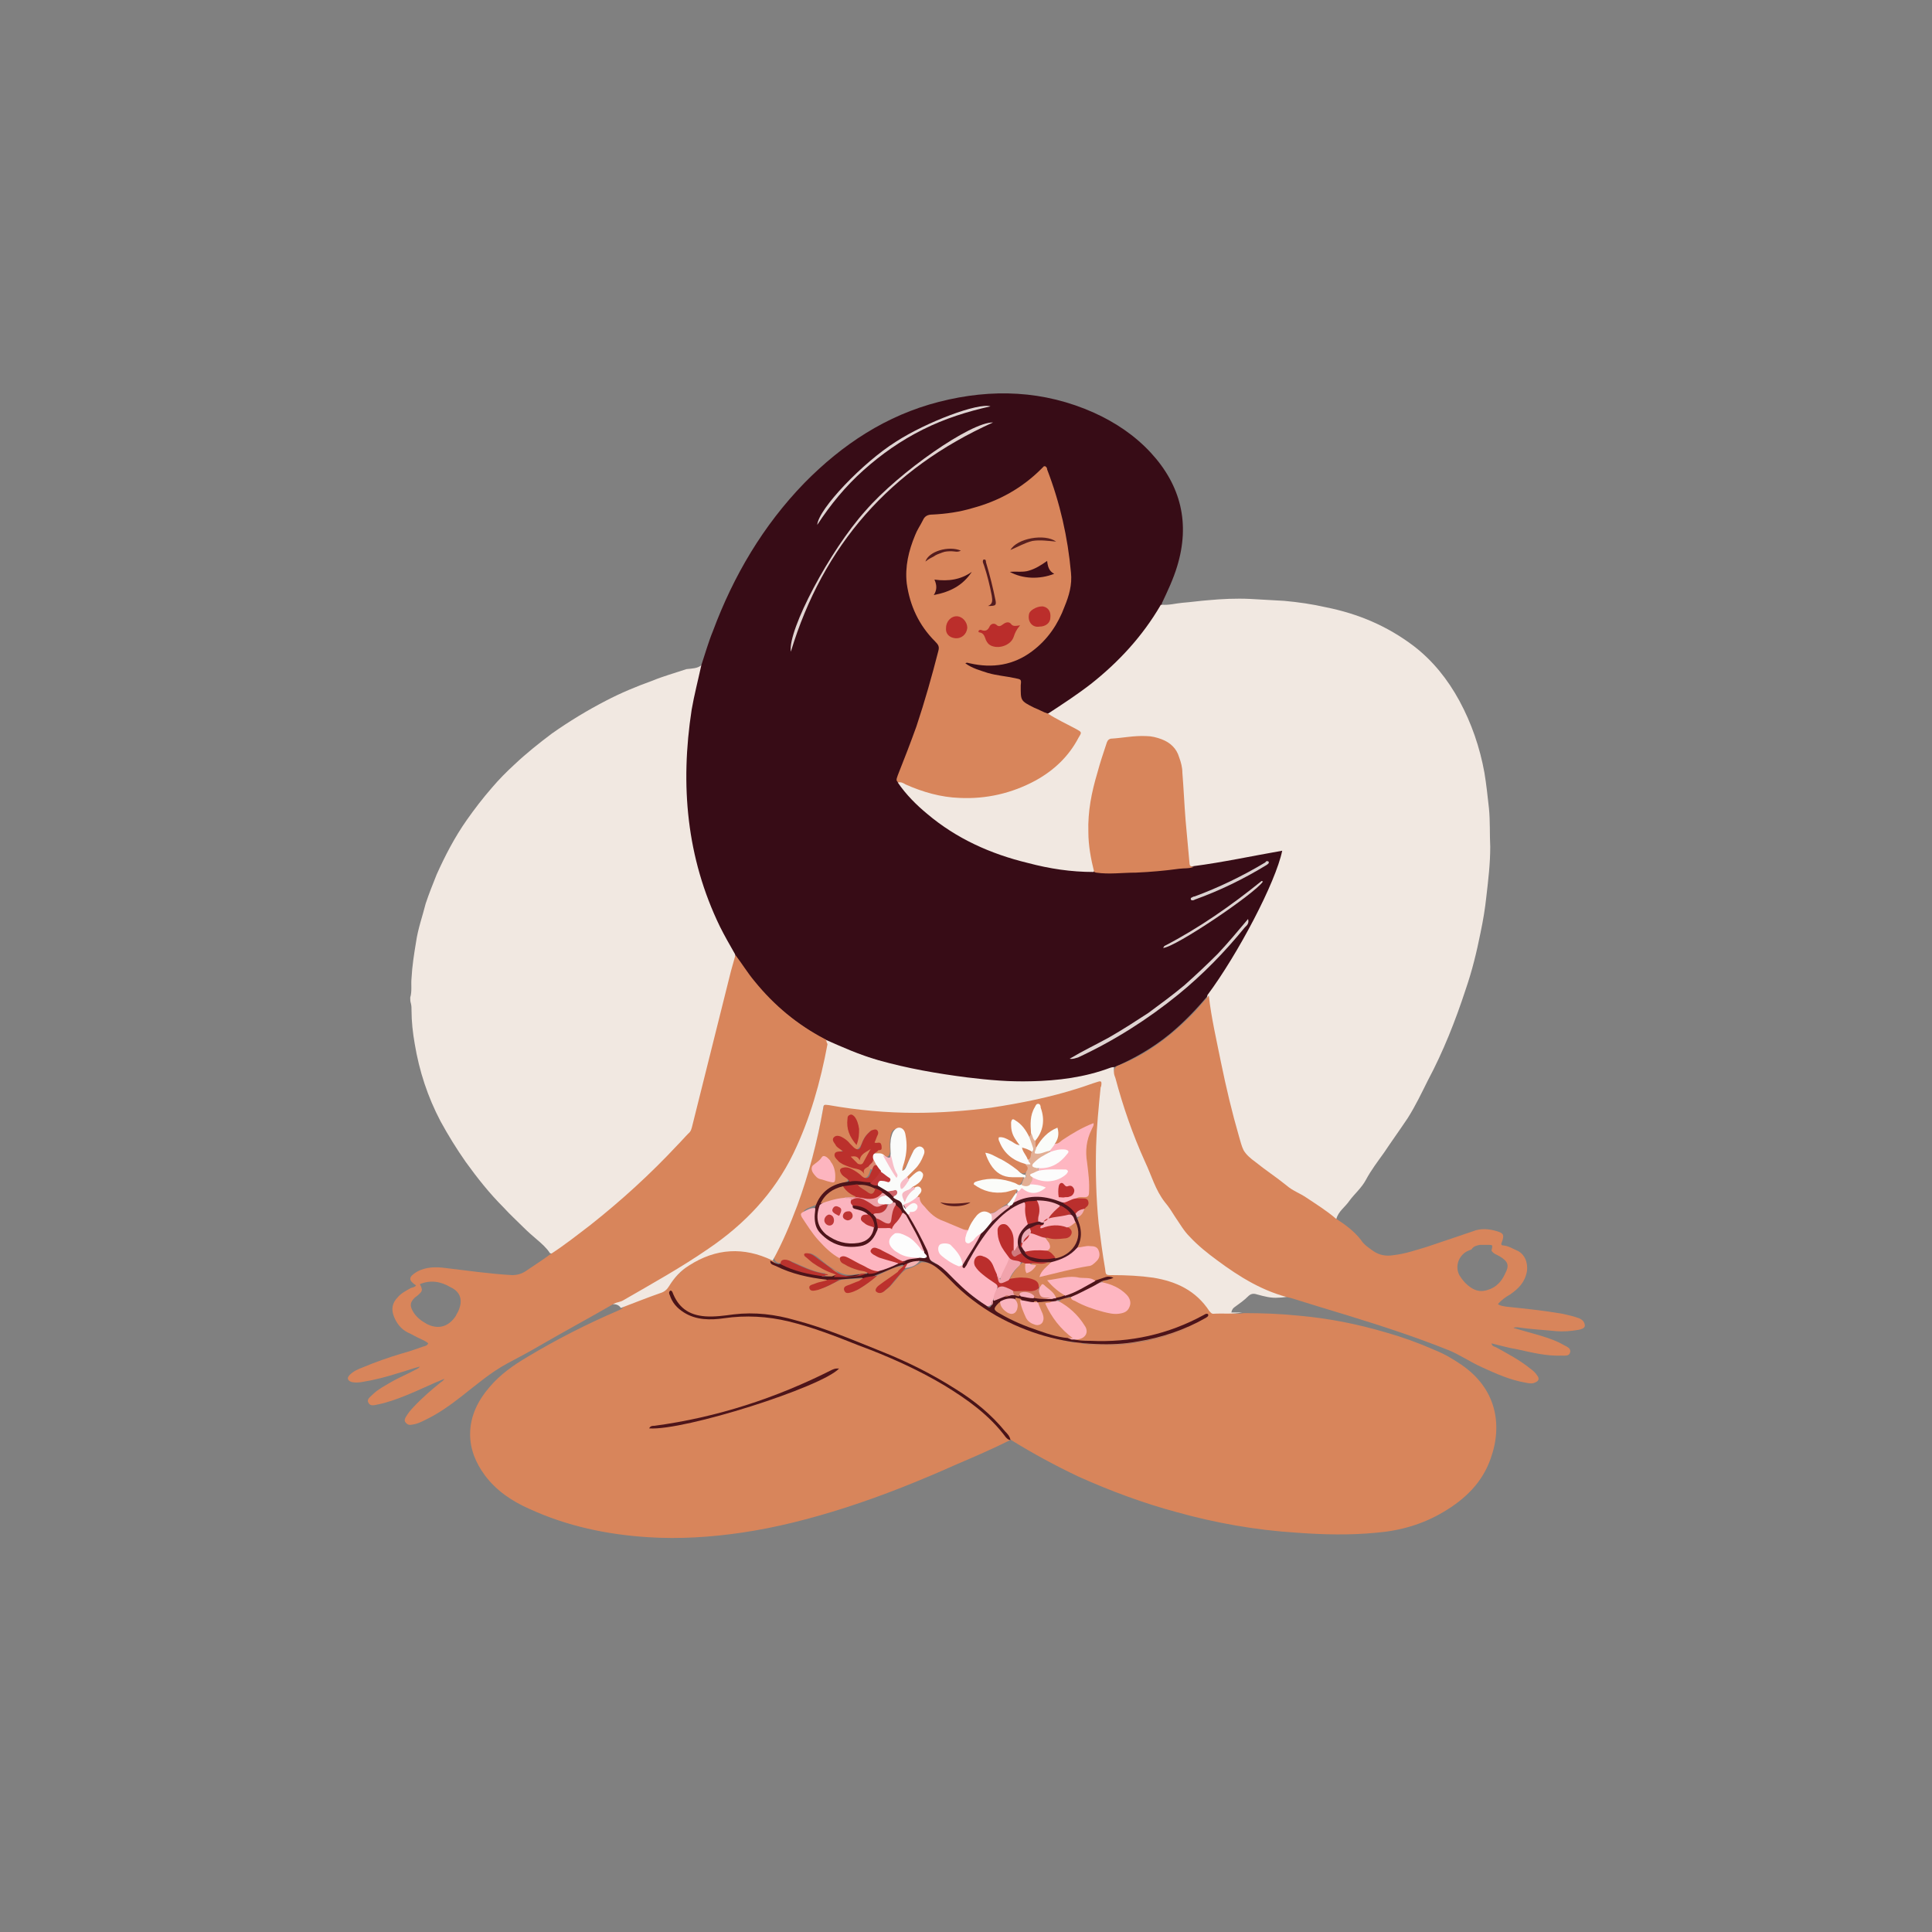 <?xml version="1.0" encoding="UTF-8"?>
<!-- Generator: Adobe Illustrator 26.0.3, SVG Export Plug-In . SVG Version: 6.00 Build 0)  -->
<svg xmlns="http://www.w3.org/2000/svg" xmlns:xlink="http://www.w3.org/1999/xlink" version="1.1" id="Capa_1" x="0px" y="0px" viewBox="0 0 300 300" style="enable-background:new 0 0 300 300;" xml:space="preserve">
<rect x="0" y="0" width="300" height="300" fill="#808080" stroke="none"/>
<style type="text/css">
	.st0{fill:#D8855B;}
	.st1{fill:#F1E8E1;}
	.st2{fill:#BB2D2B;}
	.st3{fill:#FEB6C1;}
	.st4{fill:#FFB6C1;}
	.st5{fill:#511715;}
	.st6{fill:#FEB5C0;}
	.st7{fill:#BC2F2E;}
	.st8{fill:#BC3130;}
	.st9{fill:#581B20;}
	.st10{fill:#531817;}
	.st11{fill:#E4ABAA;}
	.st12{fill:#F1E6DD;}
	.st13{fill:#BB2E2B;}
	.st14{fill:#FDB5C0;}
	.st15{fill:#FEFEFE;}
	.st16{fill:#FDFEFD;}
	.st17{fill:#FBB3BE;}
	.st18{fill:#FDB5BF;}
	.st19{fill:#F7AEB7;}
	.st20{fill:#F5ADB5;}
	.st21{fill:#F7B2BB;}
	.st22{fill:#5A211B;}
	.st23{fill:#FCB5BF;}
	.st24{fill:#FAB3BC;}
	.st25{fill:#DA8668;}
	.st26{fill:#D7845B;}
	.st27{fill:#FDFDFD;}
	.st28{fill:#FFFFFF;}
	.st29{fill:#D8845B;}
	.st30{fill:#BC332D;}
	.st31{fill:#F1A1AA;}
	.st32{fill:#FCB3BD;}
	.st33{fill:#BC312C;}
	.st34{fill:#CD565D;}
	.st35{fill:#370C16;}
	.st36{fill:#FDB6C1;}
	.st37{fill:#4D141A;}
	.st38{fill:#FAFBFA;}
	.st39{fill:#4A1418;}
	.st40{fill:#BB302C;}
	.st41{fill:#FEB6C0;}
	.st42{fill:#4D161E;}
	.st43{fill:#BB2E2C;}
	.st44{fill:#FBFCF9;}
	.st45{fill:#4E151A;}
	.st46{fill:#BB2E2D;}
	.st47{fill:#FCFCFB;}
	.st48{fill:#FBFCFB;}
	.st49{fill:#E2AF95;}
	.st50{fill:#FAFCF9;}
	.st51{fill:#BB332E;}
	.st52{fill:#F1A3AC;}
	.st53{fill:#BB2F2C;}
	.st54{fill:#BC312D;}
	.st55{fill:#BA2F2D;}
	.st56{fill:#BA302C;}
	.st57{fill:#BA312B;}
	.st58{fill:#FBB4BE;}
	.st59{fill:#F1B3BA;}
	.st60{fill:#F8BDC7;}
	.st61{fill:#5C1C1E;}
	.st62{fill:#FAB3B9;}
	.st63{fill:#F6B7C1;}
	.st64{fill:#F2B1B0;}
	.st65{fill:#F3AEB5;}
	.st66{fill:#DC8870;}
	.st67{fill:#E1D4D2;}
	.st68{fill:#DFD4D2;}
	.st69{fill:#DFD5D4;}
	.st70{fill:#DED3D1;}
	.st71{fill:#DAD1D0;}
	.st72{fill:#FCFCFC;}
	.st73{fill:#F1A4AE;}
	.st74{fill:#CF7A7E;}
	.st75{fill:#FBB4BF;}
	.st76{fill:#D7855C;}
	.st77{fill:#FBB5C0;}
	.st78{fill:#BA2E2B;}
	.st79{fill:#D6855C;}
	.st80{fill:#BB3131;}
	.st81{fill:#FAB4BE;}
	.st82{fill:#BC312F;}
	.st83{fill:#EDA0A6;}
	.st84{fill:#CD785F;}
	.st85{fill:#BF3738;}
	.st86{fill:#B93130;}
	.st87{fill:#F6F8F8;}
	.st88{fill:#C77253;}
	.st89{fill:#F8B0BD;}
	.st90{fill:#CE6369;}
	.st91{fill:#BC2F2F;}
	.st92{fill:#FCB4BF;}
	.st93{fill:#F9B4BE;}
	.st94{fill:#BA3230;}
	.st95{fill:#ECABB5;}
	.st96{fill:#BA2D2B;}
	.st97{fill:#3D0F17;}
	.st98{fill:#3C0D17;}
	.st99{fill:#531B1F;}
	.st100{fill:#5A201F;}
	.st101{fill:#551C1E;}
	.st102{fill:#BF3939;}
	.st103{fill:#BD3533;}
	.st104{fill:#C23A3A;}
	.st105{fill:#4B1015;}
	.st106{fill:#541418;}
	.st107{fill:#4B1014;}
	.st108{fill:#551C1C;}
	.st109{fill:#541A1A;}
	.st110{fill:#551C1B;}
	.st111{fill:#FAF9F6;}
	.st112{fill:#B92D2B;}
	.st113{fill:#BD3A2D;}
	.st114{fill:#FCB3BB;}
	.st115{fill:#561F1C;}
	.st116{fill:#FCFDFC;}
	.st117{fill:#FEFEFD;}
	.st118{fill:#FDFDFC;}
	.st119{fill:#EED9C9;}
	.st120{fill:#D8875F;}
	.st121{fill:#D8865C;}
	.st122{fill:#D88560;}
	.st123{fill:#D8875E;}
	.st124{fill:#FBB5BE;}
	.st125{fill:#D88B65;}
	.st126{fill:#D58965;}
	.st127{fill:#BD3D31;}
	.st128{fill:#BC302E;}
	.st129{fill:#D8855C;}
	.st130{fill:#BC3433;}
	.st131{fill:#BE3934;}
	.st132{fill:#DB9676;}
	.st133{fill:#DA9777;}
	.st134{fill:#D6825A;}
	.st135{fill:#3E1118;}
	.st136{fill:#3D1018;}
	.st137{fill:#562121;}
	.st138{fill:#B82F2C;}
	.st139{fill:#541A1E;}
	.st140{fill:#50171C;}
	.st141{fill:#561719;}
	.st142{fill:#D8865D;}
	.st143{fill:#FBB4BB;}
	.st144{fill:#DD4D48;}
	.st145{fill:#CA1349;}
	.st146{fill:#2C685C;}
	.st147{fill:#FB942C;}
	.st148{fill:#2C685B;}
	.st149{fill:#231F20;}
	.st150{fill:#FDCC42;}
	.st151{fill:#DD4E48;}
	.st152{fill:#FBCB42;}
	.st153{fill:#BD312E;}
	.st154{fill:#F7CA45;}
	.st155{fill:#F7CC47;}
	.st156{fill:#FAC848;}
	.st157{fill:#FAC84B;}
	.st158{fill:#F5C655;}
	.st159{fill:#3F6752;}
	.st160{fill:#F4C954;}
	.st161{fill:#EDCB5A;}
	.st162{fill:#EAB978;}
	.st163{fill:#C0332F;}
	.st164{fill:#EEDDD0;}
	.st165{fill:#D97510;}
	.st166{fill:#DA7512;}
	.st167{fill:#F9F8F2;}
	.st168{fill:#FB952C;}
	.st169{fill:#C91447;}
	.st170{fill:#C81548;}
	.st171{fill:#F9C84A;}
	.st172{fill:#8E8455;}
	.st173{fill:#8F8656;}
	.st174{fill:#E7C549;}
	.st175{fill:#F7C054;}
	.st176{fill:#A89A53;}
	.st177{fill:#BF725B;}
	.st178{fill:#B92F2E;}
	.st179{fill:#76A1FD;}
	.st180{fill:#893B77;}
	.st181{fill:#4051C0;}
	.st182{fill:#4051C2;}
	.st183{fill:#2D3798;}
	.st184{fill:#4052C0;}
	.st185{fill:#141E80;}
	.st186{fill:#4D7EFC;}
	.st187{fill:#5C1A4E;}
	.st188{fill:#5D1A4E;}
	.st189{fill:#77A1FC;}
	.st190{fill:#4051C1;}
	.st191{fill:#232CA6;}
	.st192{fill:#4161D9;}
	.st193{fill:#77A0FC;}
	.st194{fill:#212DA3;}
	.st195{fill:#212DA8;}
	.st196{fill:#232EA7;}
	.st197{fill:#4C7EFC;}
	.st198{fill:#44121F;}
	.st199{fill:#77A0F9;}
	.st200{fill:#0C1272;}
	.st201{fill:#BEABC2;}
	.st202{fill:#BCA3BD;}
	.st203{fill:#C0ABBF;}
	.st204{fill:#8B3C6C;}
	.st205{fill:#FEB4C0;}
	.st206{fill:#361A21;}
	.st207{fill:#BA2D2C;}
	.st208{fill:#BA2E2C;}
	.st209{fill:#BA2F2C;}
	.st210{fill:#B92E2C;}
	.st211{fill:#B8302F;}
	.st212{fill:#B9302F;}
	.st213{fill:#B34F52;}
	.st214{fill:#BB312E;}
	.st215{fill:#B8332E;}
	.st216{fill:#B93333;}
	.st217{fill:#B93432;}
	.st218{fill:#F29FA9;}
	.st219{fill:#EEACB1;}
	.st220{fill:#C35F6C;}
	.st221{fill:#BB4F56;}
	.st222{fill:#C58788;}
	.st223{fill:#BE7E7F;}
	.st224{fill:#B97A7E;}
	.st225{fill:#DBA3A0;}
	.st226{fill:#BB302E;}
	.st227{fill:#B9302E;}
	.st228{fill:#BA2E2D;}
	.st229{fill:#F9B1B9;}
	.st230{fill:#C25C65;}
	.st231{fill:#C45A65;}
	.st232{fill:#C5636E;}
	.st233{fill:#FAB2BD;}
	.st234{fill:#BB2F2E;}
	.st235{fill:#FAF3F1;}
	.st236{fill:#C65863;}
	.st237{fill:#D2616C;}
	.st238{fill:#CD6B75;}
	.st239{fill:#F5E8E2;}
	.st240{fill:#F7EBE7;}
	.st241{fill:#E85C62;}
	.st242{fill:#F7985D;}
	.st243{fill:#F6ABAF;}
	.st244{fill:#E95B63;}
	.st245{fill:#E95B62;}
	.st246{fill:#B9454E;}
	.st247{fill:#F2F1A3;}
	.st248{fill:#10586E;}
	.st249{fill:#11596C;}
	.st250{fill:#F4F1A3;}
	.st251{fill:#11576C;}
	.st252{fill:#F6985F;}
	.st253{fill:#11586B;}
	.st254{fill:#F6995E;}
	.st255{fill:#10586A;}
	.st256{fill:#F6985E;}
	.st257{fill:#11586D;}
	.st258{fill:#14586B;}
	.st259{fill:#17576D;}
	.st260{fill:#445560;}
	.st261{fill:#255867;}
	.st262{fill:#3F4F5E;}
	.st263{fill:#47555E;}
	.st264{fill:#374A56;}
	.st265{fill:#475866;}
	.st266{fill:#364A57;}
	.st267{fill:#506566;}
	.st268{fill:#3B4D57;}
	.st269{fill:#394C58;}
	.st270{fill:#B8464D;}
	.st271{fill:#B9464E;}
	.st272{fill:#F4F1A2;}
	.st273{fill:#11586C;}
	.st274{fill:#F3F2A2;}
	.st275{fill:#17586C;}
	.st276{fill:#F1A064;}
	.st277{fill:#F0F1A0;}
	.st278{fill:#F6975C;}
	.st279{fill:#ECA469;}
	.st280{fill:#FDD7B6;}
</style>
<g>
	<path class="st0" d="M193.1,203.9c2.9,0,5.7,0.1,8.6,0.4c4.6,0.4,9.1,1.3,13.5,2.6c2.5,0.7,5,1.6,7.5,2.7c1.5,0.6,2.9,1.4,4.2,2.3   c5.3,3.6,6.5,9.1,4.6,14.5c-1.3,3.8-4,6.4-7.4,8.4c-3.2,1.9-6.7,2.9-10.4,3.2c-4.1,0.4-8.2,0.3-12.3,0c-6.4-0.4-12.6-1.5-18.7-3.2   c-5.2-1.4-10.3-3.3-15.2-5.5c-3.6-1.7-7.1-3.6-10.5-5.7c-0.5-0.4-0.8-1-1.2-1.5c-2.8-3.4-6.3-5.9-10.2-7.9c-7.3-4-15-7.1-23-9.3   c-2.4-0.7-4.9-1-7.4-0.8c-1.9,0.2-3.8,0.5-5.8,0.4c-2.2-0.2-3.9-1.1-5-3c1.1,2,2.8,2.9,5,3c2.1,0.2,4.1-0.3,6.1-0.4   c3.7-0.2,7.2,0.6,10.6,1.8c5.8,2,11.5,4.2,17,7c3.7,1.9,7.3,4.1,10.4,6.9c1.3,1.1,2.3,2.6,3.4,3.8c-2.8,1.4-5.6,2.6-8.4,3.8   c-5.6,2.5-11.3,4.8-17.2,6.7c-5.3,1.7-10.7,3.1-16.2,3.9c-4.8,0.7-9.6,1-14.4,0.7c-6.4-0.4-12.6-1.7-18.5-4.4   c-2.7-1.2-5.1-2.8-6.9-5.2c-1.4-1.9-2.3-4-2.3-6.4c0-2.8,1.2-5.2,3-7.3c1.7-2,3.7-3.4,5.9-4.7c4.5-2.7,9.2-5.1,14.1-7.2   c0.2-0.1,0.4-0.2,0.6-0.3c0.2-0.4,0.7-0.5,1.1-0.7c1.4-0.6,2.9-1.1,4.4-1.7c0.8-0.3,1.5-0.8,2-1.5c3.6-4.9,9.4-6.2,14.8-4.3   c0.5,0.2,0.9,0.4,1.2,0.8c0.7,0.9,1.8,0.9,2.7,1.4c1.9,0.9,3.9,1,5.9,1.5c0.2,0.6-0.3,0.6-0.6,0.7c-0.6,0.2-1.3,0.3-1.8,0.8   c1.7,0.1,2.9-1,4.4-1.5c1.1-0.1,2.1-0.1,3.2-0.2c0.5,0.2,0.2,0.5,0,0.6c-0.4,0.3-0.8,0.4-1.2,0.6c-0.3,0.2-0.8,0.2-1,0.9   c2-0.2,3.2-1.6,4.6-2.6c1.3-0.5,2.5-1.4,4-1.4c0.2,0.7-0.4,0.9-0.7,1.2c-0.9,0.7-1.8,1.3-2.7,2c-0.2,0.2-0.7,0.4-0.4,0.8   c0.2,0.3,0.6,0,0.9-0.2c0.8-0.5,1.3-1.2,1.9-1.9c0.4-0.5,0.8-1,1.4-1.4c0.9-0.2,1.6-0.6,2.4-1.1c1.8,0,3,1,4.2,2.1   c2.3,2.3,4.7,4.4,7.5,6c3.5,2.1,7.2,3.4,11.1,4.2c2.7,0.5,5.3,0.7,8,0.5c4.4-0.4,8.7-1.5,12.7-3.6c0.2-0.1,0.3-0.2,0.4-0.2   c-2.8,1.5-6,2.6-9.3,3.2c-3.1,0.6-6.2,0.9-9.3,0.4c-0.5-0.1-1.1,0.2-1.6-0.3c0.1-0.5,0.6-0.4,0.9-0.5c0.9-0.2,1.2-0.8,0.8-1.7   c-0.2-0.5-0.6-0.9-1.1-1.3c-1.1-0.8-1.9-1.8-3-2.7c0.6-0.5,1.3-0.5,2-0.7c1.9,1.4,4.2,2.1,6.5,2.5c0.1,0,0.3,0,0.4,0   c0.7,0,1.5-0.1,1.8-0.9c0.3-0.8-0.2-1.4-0.7-2c-0.9-0.9-2.1-1.2-3.2-1.7c-0.1-0.8,0.7-0.3,0.9-0.6c-0.6,0-1.1,0.5-1.8,0.5   c-2.2-0.5-4.4-0.7-6.7,0c0.5,1,1.6,1.2,2.1,2.1c-0.3,0.7-1,0.3-1.5,0.6c-0.5-0.2-0.7-0.6-1-1c-0.5-0.5-1-0.9-1.8-1   c-0.8-1.1-1.9-1-3-0.9c-0.5,0-0.9,0.3-1.4,0c-0.4-0.4,0-0.7,0.2-1.1c0.4-0.7,1-1.3,1.5-1.8c0.3-0.1,0.5,0,0.8,0.2   c0.1,0.2,0.2,0.4,0.2,0.6c0,0.2,0,0.4,0.2,0.4c0.2,0,0.4-0.1,0.5-0.2c0.3-0.3-0.1-0.3-0.2-0.5c-0.1-0.1-0.1-0.3,0-0.4   c0.9-0.3,1.9,0.1,2.8-0.3c0.2,0,0.3,0,0.5,0.1c0,1-1.1,1.3-1.3,2c1.9-0.5,3.9-1,5.9-1.4c0.7-0.1,1.5-0.2,2-0.8   c0.3-0.4,0.5-0.8,0.3-1.3c-0.2-0.5-0.7-0.5-1.1-0.6c-0.6-0.1-1.2,0.4-1.9,0c0-0.1-0.1-0.2-0.1-0.3c0.7-1.4,0.4-2.9,0-4.3   c0.3-0.6,0.8-1,1-1.6c0.6-1,0.6-1-0.4-1.2c-0.3-0.1-0.6,0-0.8-0.3c0.1-0.4,0.5-0.4,0.8-0.4c0.8,0,1-0.5,1-1.2   c0-1.2-0.1-2.4-0.3-3.6c-0.3-2-0.1-3.9,0.9-6c-1.6,0.7-2.8,1.5-4.1,2.3c-0.4,0.3-0.8,0.8-1.5,0.6c-0.2-0.5,0.2-1,0.2-1.5   c0-0.2,0-0.4-0.1-0.5c-0.2-0.1-0.3,0-0.5,0.1c-0.6,0.4-1.2,0.9-1.7,1.6c-0.2,0.3-0.4,0.8-0.9,0.8c-0.4-0.3-0.3-0.7-0.3-1.1   c0.4-0.9,1-1.7,1.1-2.8c0.1-0.9,0-1.7-0.5-2.6c-1.2,1.3-0.7,2.8-0.9,4.1c0,0.2-0.1,0.4-0.4,0.5c-0.8-0.2-0.9-1.1-1.4-1.5   c-0.4-0.3-0.7-0.9-1.2-0.6c-0.4,0.3-0.1,0.9,0,1.3c0.1,0.8,0.9,1.3,0.9,2.1c-0.6,0.3-0.9-0.2-1.3-0.4c-0.4-0.2-0.8-0.5-1.5-0.5   c0.5,2,2.1,2.8,3.8,3.6c0.8,0.6,0.5,1.2-0.1,1.7c-0.6,0.1-1-0.4-1.5-0.7c-1.2-0.9-2.5-1.7-4-2.3c0.2,1.8,1.5,2.9,3.5,3.1   c0.6,0,1.2-0.1,1.7,0.3c0.2,0.5-0.1,0.9-0.4,1.3c-0.5,0.4-0.9,0.1-1.3-0.1c-1.8-0.7-3.6-1-5.5-0.2c0.8,0.8,1.8,1,2.7,1.1   c0.9,0.1,1.7-0.1,2.5-0.3c0.4-0.1,0.9-0.4,1.1,0.2c0,0.2,0,0.3-0.1,0.5c-0.4,0.7-0.9,1.4-1.5,1.9c-0.9,0.4-1.6,1.4-2.7,1.4   c-1-0.3-1.7,0.1-2.3,1c-0.4,0.5-0.6,1.2-1.1,1.7c-0.1,0.1-0.3,0.1-0.4,0.1c-2.7-0.8-5.4-1.7-7.1-4.3c-0.2-0.3-0.3-0.6-0.3-0.9   c0-0.5,0.9-1.3-0.5-1.4c-0.2-0.1-0.3-0.2-0.3-0.3c0.3-0.5,0.9-0.7,1.2-1.3c0.1-0.2,0.3-0.5,0-0.7c-0.2-0.2-0.4,0-0.6,0.1   c-0.5,0.3-0.7,0.9-1.4,0.8c-0.2-0.1-0.3-0.3-0.2-0.6c0.2-0.5,0.6-0.7,0.9-1.1c0.5-0.6,0.9-1.2,1.2-1.9c0.2-0.4,0.5-0.9-0.1-1.2   c-0.5-0.2-0.7,0.3-0.9,0.6c-0.4,0.7-0.7,1.5-1.1,2.2c-0.2,0.3-0.4,0.8-0.8,0.6c-0.5-0.1-0.3-0.6-0.2-1c0.3-1.3,0.6-2.6,0.5-3.9   c-0.1-0.6,0-1.6-0.9-1.6c-0.8,0-0.9,0.9-1,1.6c-0.1,0.7,0,1.3,0,2c-0.2,1.1-0.8,0.7-1.4,0.4c-0.4-0.2-0.9-0.1-1.3-0.4   c-0.1-0.1-0.1-0.3,0-0.4c0.4-0.3,1.2-0.6,0.1-1c-0.5-0.2-0.1-0.6,0-1c0.1-0.3,0.3-0.6,0-0.8c-0.4-0.3-0.6,0.1-0.8,0.3   c-0.5,0.4-0.8,1-1,1.6c-0.5,1-0.9,1.1-1.8,0.4c-0.5-0.4-0.9-1-1.5-1.3c-0.3-0.1-0.7-0.4-0.9,0c-0.2,0.3,0.1,0.6,0.3,0.8   c0.1,0.1,0.3,0.3,0.4,0.4c0.6,0.4,0.9,0.8-0.1,1c-0.5,0.1-0.4,0.4-0.2,0.8c0.2,0.3,0.5,0.4,0.8,0.6c0.9,0.6,2,0.5,2.9,1.1   c0.1,0.1,0.1-0.1,0.1-0.2c0.2-0.3,0.5-0.5,0.8-0.4c0.3,0.1,0.4,0.3,0.6,0.5c-0.3,1.8-0.9,2-2.3,1c-0.5-0.3-1-0.7-1.5-0.9   c-0.3-0.1-0.6-0.2-0.8,0.2c-0.1,0.3,0.1,0.5,0.3,0.7c0.3,0.3,0.9,0.5,0.7,1.1c-0.3,0.2-0.6,0.3-0.9,0.3c-1.7,0.4-3,1.4-3.7,3   c-0.1,0.2-0.2,0.3-0.3,0.4c-2.4,0.9-2.4,0.9-0.9,3c1.3,1.9,2.9,3.4,4.7,4.9c0.7,1.1,1.9,1.2,3,1.6c0.5,0.2,1.2,0.1,1.4,0.9   c-0.1,0.1-0.3,0.2-0.4,0.2c-0.6,0.1-1.3,0.1-1.9,0.2c-1.4,0.3-2.5-0.4-3.6-1.1c-0.8-0.5-1.5-1.2-2.2-1.7c-0.4-0.2-0.7-0.5-1.2-0.5   c0.8,1,1.9,1.6,3,2.2c0.3,0.2,0.6,0.2,0.9,0.4c0.8,0.4,0.7,0.7,0,1c-0.5,0.1-0.9,0.1-1.4-0.1c-0.1-0.5,0.1-0.5,0.4-0.4   c-1.9,0-3.6-1-5.3-1.7c-0.7-0.3-1.3-0.5-1.8,0.1c-0.6,0.1-1-0.1-1.2-0.7c0.3-1.6,1.3-3,2-4.5c2.6-5.8,4.3-11.9,5.5-18.2   c0.3-1.7,0.4-1.8,2.2-1.5c3.4,0.5,6.7,0.8,10.1,0.9c8.5,0.4,16.8-0.7,25-2.8c1.7-0.4,3.3-1,4.9-1.5c1.6-0.5,1.8-0.3,1.7,1.3   c-0.6,5-0.8,10-0.7,15c0.1,4.1,0.6,8.1,1.3,12.1c0.2,1,0.6,1.3,1.6,1.3c1.9-0.1,3.9,0.1,5.8,0.4c3.5,0.5,6.5,2,8.6,4.9   c0.2,0.3,0.5,0.7,0.9,0.7C190.3,203.6,191.6,204.2,193.1,203.9z"></path>
	<path class="st35" d="M108.9,103.3c0.6-1.8,1.1-3.6,1.8-5.3c3.2-8.6,7.8-16.4,14.2-23c5.9-6,12.7-10.5,20.9-12.6   c8.2-2.1,16.3-1.8,24.1,1.7c3.3,1.5,6.3,3.5,8.8,6.2c4.7,5.1,6.1,11,4.1,17.6c-0.6,2-1.5,3.9-2.4,5.8c0.1,0.4-0.2,0.7-0.4,1   c-2.1,3.3-4.5,6.3-7.4,8.9c-2.7,2.5-5.6,4.8-8.8,6.7c-0.4,0.3-0.8,0.5-1.3,0.6c-1.2-0.3-2.3-0.9-3.3-1.6c-0.7-0.5-0.9-1.2-0.9-2   c0-1.7,0-1.7-1.8-2c-1.6-0.3-3.2-0.5-4.7-1.1c-0.5-0.2-1-0.4-1.5-0.7c-0.2-0.1-0.5-0.3-0.5-0.6c0.1-0.4,0.5-0.3,0.8-0.2   c0.8,0.1,1.7,0.3,2.6,0.3c3.9,0.2,6.9-1.6,9.3-4.5c1.8-2.2,2.9-4.7,3.4-7.5c0.3-1.7-0.1-3.3-0.3-5c-0.6-4.1-1.5-8.2-3-12   c-0.5-1.2-0.5-1.2-1.4-0.4c-3.9,3.5-8.6,5.5-13.8,6.3c-0.7,0.1-1.4,0.1-2.1,0.1c-1,0.1-1.7,0.5-2.2,1.4c-1.3,2.3-2,4.9-2.1,7.5   c-0.1,2.6,0.8,5,2,7.3c0.6,1.1,1.3,2.1,2.2,3c0.7,0.7,0.8,1.4,0.6,2.3c-1.5,6.2-3.5,12.2-5.8,18.1c-0.2,0.5-0.5,1.1-0.2,1.7   c2.2,3.2,5.1,5.6,8.4,7.6c5.6,3.4,11.7,5.2,18.1,5.9c1.3,0.1,2.5,0.3,3.8,0.2c2.7,0.5,5.4,0,8-0.1c2.3,0,4.7-0.4,7-0.7   c4.3-0.7,8.6-1.4,12.9-2.3c1.3-0.3,1.6,0,1.2,1.1c-2.9,7.5-6.1,14.7-11.1,21c-0.1,0.1-0.2,0.2-0.3,0.3c-1.9,2.3-3.9,4.4-6.2,6.3   c-2.7,2.2-5.7,3.9-8.8,5.2c-3.5,1.2-7.1,2-10.8,2.1c-10.6,0.4-20.9-1.2-30.8-5c-1-0.4-1.9-0.8-2.8-1.3c-3.8-2-7.1-4.5-10-7.6   c-1.7-1.9-3.2-3.9-4.6-6c-3.9-6.3-6.1-13.1-7-20.4c-0.9-7.7-0.4-15.3,1.4-22.7C108.4,104.4,108.5,103.8,108.9,103.3z"></path>
	<path class="st1" d="M187.5,154.5c4.7-6.3,10.6-17.5,11.6-22.4c-4.6,0.8-9.2,1.8-13.8,2.4c-0.7,0.2-0.9-0.1-1-0.7   c-0.3-1.1-0.3-2.3-0.4-3.4c-0.4-3.2-0.5-6.4-0.7-9.6c0-0.2,0-0.4,0-0.6c-0.3-3.8-2.1-5.5-6-5.6c-1.4,0-2.7,0.2-4,0.4   c-0.7,0.1-1.1,0.4-1.4,1.1c-1.6,4.8-2.9,9.7-2.5,14.8c0.1,1.1,0.4,2.2,0.6,3.3c0.1,0.4,0.3,0.8-0.1,1.2c-3.5,0-6.8-0.5-10.2-1.4   c-5.8-1.4-11.1-3.8-15.6-7.6c-1.7-1.4-3.3-3-4.6-4.9c0.6-0.4,1.2,0.1,1.7,0.3c2.9,1.2,6,2,9.2,1.9c5.6-0.2,10.6-1.9,14.6-6   c0.8-0.9,1.5-1.9,2.1-2.9c0.4-0.7,0.2-1.1-0.4-1.4c-1-0.5-2-1-3-1.6c-0.4-0.2-0.9-0.4-1-0.9c2.3-1.5,4.6-3,6.8-4.7   c4.3-3.4,8-7.4,10.8-12.2c0-0.1,0.1-0.1,0.2-0.1c1.1,0.1,2.1-0.2,3.2-0.3c1.3-0.1,2.7-0.3,4-0.4c2.2-0.2,4.3-0.3,6.5-0.2   c1.8,0.1,3.6,0.2,5.3,0.3c2.2,0.2,4.3,0.5,6.5,1c5,1,9.5,2.9,13.6,6c3,2.3,5.3,5.2,7.1,8.5c1.9,3.5,3.2,7.3,3.9,11.2   c0.3,1.8,0.5,3.7,0.7,5.5c0.2,2,0.1,4,0.2,6c0,2.6-0.3,5.1-0.6,7.7c-0.2,1.9-0.5,3.7-0.9,5.6c-0.6,3-1.3,5.9-2.3,8.8   c-1.6,4.9-3.5,9.7-5.9,14.2c-1,2-1.9,3.9-3.1,5.8c-1.2,1.8-2.5,3.6-3.7,5.4c-1,1.4-2,2.7-2.8,4.2c-0.7,1.3-1.8,2.2-2.6,3.3   c-0.6,0.9-1.7,1.6-2,2.8c-0.5,0.2-0.8-0.2-1.1-0.5c-1.8-1.4-3.8-2.4-5.6-3.7c-2.6-1.8-5.2-3.6-7.5-5.8c-0.6-0.6-0.8-1.5-1-2.3   c-2.1-6.9-3.4-13.9-4.7-21C187.3,155.5,187.4,155,187.5,154.5z"></path>
	<path class="st1" d="M108.9,103.3c-0.5,2.3-1.1,4.6-1.5,6.9c-1.8,11.7-0.8,23,4.4,33.7c0.7,1.4,1.5,2.8,2.3,4.2   c0.2,0.4,0.1,0.8,0,1.2c-2.1,8.3-4.2,16.7-6.2,25c-0.4,1.5-1.4,2.4-2.3,3.4c-5.8,6.1-12.1,11.7-19,16.5c-0.4,0.2-0.7,0.6-1.2,0.4   c-0.5-0.8-1.3-1.5-2-2.1c-0.7-0.6-1.4-1.2-2.1-1.9c-1-1-2.1-2-3.1-3.1c-2.2-2.2-4.1-4.6-5.9-7.1c-1.4-2-2.7-4.1-3.9-6.3   c-2-3.8-3.3-7.8-4-12c-0.3-1.7-0.5-3.5-0.5-5.2c0-0.4,0-0.7-0.1-1.1c-0.1-0.3-0.1-0.6-0.1-0.9c0.3-1,0.1-2,0.2-3   c0.1-1.9,0.4-3.8,0.7-5.6c0.3-2.1,1-4,1.5-6c0.5-1.5,1.1-3,1.7-4.5c1.3-2.9,2.8-5.8,4.7-8.5c1.2-1.7,2.5-3.4,3.9-5   c1.1-1.3,2.3-2.5,3.5-3.6c1.8-1.7,3.8-3.3,5.8-4.8c2.7-1.9,5.5-3.6,8.4-5.1c2.3-1.2,4.7-2.2,7.2-3.1c1.7-0.7,3.5-1.2,5.3-1.8   C107.5,103.8,108.3,103.8,108.9,103.3z"></path>
	<path class="st1" d="M173,165.7c-0.1,0.3,0,0.7,0.1,1c1.5,5.6,3.4,11,6.1,16.2c0.1,0.2,0.2,0.3,0.2,0.5c0.3,1.6,1.4,2.6,2.2,3.8   c0.7,0.9,1.3,1.9,1.9,2.9c0.4,0.7,0.9,1.3,1.6,1.7c0.1,0.1,0.2,0.1,0.2,0.2c1.4,1.9,3.5,3,5.4,4.4c1.8,1.4,3.9,2.4,6,3.4   c1.2,0.5,2.4,1,3.6,1.5c-0.6,0.1-1.2,0.2-1.8,0.2c-1.1,0.1-2.2-0.2-3.3-0.5c-0.6-0.2-1-0.1-1.4,0.3c-0.6,0.6-1.3,1.1-2,1.6   c-0.3,0.2-0.5,0.4-0.6,0.9c0.6,0,1.1,0,1.7,0c-1.5,0.3-3,0.1-4.5,0.2c-0.3,0-0.4-0.2-0.6-0.4c-2.1-3.2-5.1-4.6-8.7-5.2   c-2.1-0.3-4.2-0.4-6.4-0.4c-1,0-1,0-1.1-1c-0.4-2.3-0.7-4.6-1-7c-0.4-4-0.5-8-0.4-12c0.1-3.1,0.4-6.1,0.7-9.1   c0-0.1,0.1-0.2,0.1-0.3c0.1-0.7,0-0.8-0.6-0.6c-1,0.3-2,0.7-3,1c-4.4,1.4-8.9,2.3-13.5,3c-3.9,0.5-7.8,0.8-11.7,0.8   c-4.5,0-9-0.4-13.5-1.2c-0.8-0.1-0.8-0.1-0.9,0.6c-0.9,5.1-2.2,10.1-4,15c-1.1,2.9-2.3,5.8-3.8,8.5c0,0-0.1,0-0.1,0   c-4.4-2.1-8.7-1.9-12.9,0.8c-1.3,0.8-2.3,1.9-3.1,3.2c-0.3,0.5-0.7,0.9-1.4,1.1c-2,0.7-4,1.5-6.1,2.3c-0.3-0.5-0.8-0.6-1.3-0.6   c2.3-1.3,4.5-2.6,6.8-3.9c3.8-2.2,7.5-4.5,10.9-7.2c5-4,8.6-9,11.1-14.9c1.9-4.6,3.1-9.3,4-14.2c0.1-0.3,0.1-0.6,0.2-0.9   c2.7,1.2,5.4,2.4,8.2,3.2c4.6,1.3,9.2,2.1,13.9,2.7c3.3,0.4,6.6,0.7,9.9,0.6c4.2-0.1,8.3-0.6,12.3-2.1   C172.7,165.7,172.9,165.7,173,165.7z"></path>
	<path class="st36" d="M142.8,185.9c0,0.7,0.4,1.1,0.8,1.5c0.8,1,1.7,1.8,2.9,2.2c1,0.4,2.1,0.9,3.1,1.3c0.3,0.1,0.5,0.1,0.8,0.1   c0.2,0.2,0.1,0.4,0.1,0.6c-0.1,0.3-0.3,0.7,0,0.9c0.4,0.2,0.5-0.2,0.8-0.4c0.4-0.3,0.7-0.8,1.3-0.6c0.1,0.2,0,0.4-0.1,0.6   c-0.9,1.3-1.7,2.7-2.5,4.1c-0.1,0.1-0.2,0.2-0.4,0.2c-0.5-0.5-0.7-1.2-1.1-1.7c-0.2-0.3-0.4-0.6-0.7-0.9c-0.4-0.5-1.1-0.8-1.6-0.3   c-0.5,0.6,0,1.1,0.5,1.5c0.8,0.6,1.7,1.2,2.8,1.4c0.4,0.3,0.4-0.1,0.5-0.3c1.3-2.4,2.7-4.7,4.5-6.7c1-1.1,2.2-2.1,3.7-2.7   c0.3-0.1,0.6-0.2,1,0c0.5,1,0.3,2.2,0.6,3.3c0,0.3-0.2,0.5-0.4,0.6c-0.9,0.8-1.1,1.8-1.1,2.9c-0.2,0.4-0.2,1.2-1,0.7   c-0.2-0.5-0.1-1.1-0.2-1.7c-0.1-0.6-0.2-1.1-0.5-1.6c-0.2-0.3-0.4-0.7-0.9-0.6c-0.4,0.1-0.5,0.5-0.5,0.9c0,0.9,0.3,1.7,0.7,2.4   c0.3,0.5,0.8,0.9,0.9,1.5c0,1.2-0.8,2.1-1.3,3.1c-0.3,0.7-0.6,0.1-0.8-0.2c-0.4-0.7-0.6-1.6-1.3-2.2c-0.5-0.4-1-0.9-1.6-0.4   c-0.6,0.5-0.2,1.1,0.2,1.6c0.5,0.6,1.3,1,1.9,1.5c0.4,0.3,1,0.6,1,1.2c-0.1,0.7-0.4,1.3-0.6,1.9c0,0.1-0.1,0.2-0.1,0.3   c-0.1,0.2-0.1,0.5-0.3,0.7c-0.5,0.5-0.9,0.1-1.3-0.2c-1.5-1.1-3-2.1-4.2-3.4c-1.2-1.2-2.4-2.5-3.9-3.3c-0.2-0.1-0.4-0.2-0.5-0.5   c-0.7-2.3-2-4.3-3.1-6.4c-0.1-0.2-0.2-0.3-0.1-0.5c0.2-0.5,0.7-0.4,1.1-0.6c0.2-0.1,0.3-0.2,0.3-0.4c-0.1-0.2-0.3-0.1-0.5-0.1   c-0.4,0.1-0.9,0.9-1.3,0.1c-0.4-0.9,0.5-0.9,1-1.1C141.9,186.2,142.2,185.8,142.8,185.9z"></path>
	<path class="st37" d="M141,188.6c1.1,1.8,2.1,3.7,3,5.6c0.2,0.5,0.2,1.1,0.5,1.5c0.3,0.4,0.9,0.5,1.3,0.8c0.9,0.6,1.6,1.4,2.4,2.2   c1.5,1.5,3.1,2.9,4.9,4c0.2,0.1,0.5,0.6,0.8,0.1c0.2-0.2,0-0.5,0.2-0.7l0,0c0.4-0.6,1.1-0.8,1.7-0.9c0.3,0,0.5-0.1,0.8-0.2   c0.3-0.1,0.6-0.1,0.8-0.1c0.3,0,0.7,0.2,1,0.2c0.6,0.1,1.3,0.2,1.9,0.3c0.9,0.2,1.8,0.2,2.6,0c0.3,0,0.5,0,0.7,0.2   c0.5-0.1,1.1-0.2,1.6-0.4c1.5-0.9,3-1.8,4.7-2.3c0.6-0.2,1.2-0.4,1.8-0.6c0.3-0.1,0.7-0.1,1.2,0.1c-0.7,0.4-1.5,0.3-2.1,0.7   c-1.5,1-2.9,2.2-4.8,2.3c-0.6,0.2-1.3,0.4-1.9,0.5c-0.2,0.3-0.5,0.3-0.8,0.4c-0.7-0.1-1.4,0.1-2.1,0.2c-0.1,0-0.2,0-0.3-0.1   c-0.3-0.1-0.5-0.1-0.8-0.1c-0.6,0-1.2-0.2-1.8-0.2c-0.3,0-0.6-0.2-1-0.2c-0.7-0.1-1.4,0.1-2,0.4c-0.9,0.8-0.9,1,0,1.5   c3.1,1.9,6.6,2.9,10.1,3.7c0.3,0.1,0.5,0.1,0.8,0.2c0,0,0.1,0.1,0.1,0.1c1,0.4,2,0.4,3,0.4c6.2,0.3,12.1-1,17.6-4   c0.2-0.1,0.3-0.2,0.5-0.2c0.1,0,0.1,0,0.2,0.1c0.1,0.3-0.2,0.4-0.3,0.5c-3.3,1.9-6.9,3.1-10.6,3.7c-2.1,0.4-4.3,0.5-6.5,0.4   c-5.5-0.2-10.7-1.7-15.5-4.4c-2.6-1.5-5-3.3-7.1-5.5c-0.7-0.7-1.4-1.4-2.2-2c-0.8-0.6-1.7-1-2.8-1c-0.5,0.3-1.1,0.4-1.7,0.6   c-0.3,0.1-0.5,0.1-0.8,0c-1.4,0.4-2.7,1.1-4.1,1.6c-0.7,0.3-1.4,0.8-2.2,0.4c-1.2,0.1-2.4,0.2-3.7,0.3c-0.6,0-1.2,0.4-1.8,0   c-2.7-0.3-5.4-0.9-7.8-2.1c-0.4-0.2-0.9-0.2-0.9-0.8c0,0,0.1,0,0.1,0c0.4,0.2,0.7,0.4,1.2,0.5c0.3-0.1,0.7,0,1,0.2   c1.5,0.7,3.1,1,4.7,1.3c0.4,0.1,0.8,0.2,1.1,0.4c0.5,0,1,0,1.5,0c0.4-0.2,0.8-0.3,1.2-0.2c1.3,0.3,2.5-0.1,3.8-0.2   c0.1,0,0.3,0,0.4,0c0.4-0.4,1-0.4,1.5-0.6c1-0.3,2.1-0.8,3.1-1.2c0.4-0.1,0.7-0.2,1.1-0.4c0.7-0.4,1.4-0.2,2.1-0.4   c0.5,0,0.9-0.1,0.6-0.7c-0.7-2.2-1.8-4.1-3.2-5.9c-0.3-0.5-0.8-0.9-1.1-1.4c-0.1-0.2-0.2-0.3-0.3-0.5c-0.3-0.3-0.7-0.5-1-0.8   c-0.2-0.2-0.5-0.3-0.7-0.5c-0.4-0.2-0.8-0.4-1.2-0.6c-0.8-0.3-1.6-0.6-2.5-0.5c-0.7,0.2-1.4,0.1-2.1,0.3c-1.6,0.3-2.7,1.3-3.4,2.7   c-0.4,1.6-0.5,3.1,1,4.2c1.7,1.3,3.6,1.8,5.7,0.8c0.7-0.3,1-1,1.2-1.7c0-0.8-0.3-1.4-0.8-1.9c-0.5-0.4-1.1-0.4-1.6-0.7   c-0.4-0.2-0.8-0.3-0.6-0.9c1.4-0.5,2.4,0.3,3.3,1.2c0.2,0.2,0.4,0.4,0.5,0.7c0.2,0.5,0.4,1,0.3,1.6c-0.7,2.2-1.9,3.1-4.2,3.1   c-2.1,0-3.9-0.8-5.2-2.4c-1-1.2-1.1-2.7-0.5-3.9c0.8-2.4,2.6-3.6,5.1-3.9c0.5-0.6,1.2-0.5,1.9-0.4c0.4,0.1,0.9,0.2,1.3,0.2   c0.4,0.1,0.8,0.3,1.3,0.5c0.6,0.3,1.1,0.6,1.7,0.9c0.4,0.2,0.7,0.6,1,0.9C140.2,186.3,140.5,187.5,141,188.6z"></path>
	<path class="st3" d="M163.9,177.6c0.5,0,0.8-0.4,1.1-0.6c1.5-1,3-1.9,4.8-2.6c0.1,0.4-0.2,0.7-0.3,1c-0.8,1.6-1,3.3-0.7,5.1   c0.2,1.6,0.4,3.1,0.3,4.7c0,0.5-0.2,0.7-0.7,0.7c-0.4,0-0.9-0.1-1.3,0.2c-0.5,0.6-1.3,0.8-2.1,0.9c-0.8-0.1-1.5-0.4-2.3-0.6   c-1.8-0.5-3.4,0.1-5.1,0.5c-0.4-0.2-0.2-0.5-0.1-0.7c0.1-0.3,0.5-0.6,0.4-1c0-0.1,0.1-0.2,0.2-0.2c0.3-0.6,0.6-0.9,1.3-0.4   c0.9,0.6,1.8,0.3,2.7-0.1c-0.8-0.2-1.5-0.2-2.2-0.6c-0.1-0.5,0.2-0.9,0.5-1.2c0.4-0.1,0.8,0.2,1.2,0.3c1.4,0.4,2.6,0,3.8-0.9   c-1.5-0.3-2.8,0-4.1-0.1c-0.1-0.1-0.1-0.3-0.1-0.5c0.3-0.3,0.7-0.3,1-0.3c1.1-0.1,2-0.6,2.8-1.5c0.2-0.2,0.6-0.4,0.4-0.7   c-0.2-0.3-0.5-0.1-0.8-0.1c-0.5,0-0.9,0.3-1.4,0.2c-0.1-0.1-0.1-0.2-0.2-0.3C163,178.2,163.2,177.6,163.9,177.6z"></path>
	<path class="st38" d="M141,188.6c-0.2-0.2-0.3-0.4-0.5-0.6c-0.4-0.4-0.3-1.1-0.7-1.4c-0.3-0.3-0.8-0.3-1.1-0.7   c0.2-0.8-0.5-0.7-0.9-0.9c-0.5-0.3-1-0.6-1.5-0.9c-0.2-1.3,0.7-1,1.5-1c-0.3-0.5-0.9-0.6-1.1-1.1c-0.3-0.3-0.6-0.6-0.8-1   c-0.2-0.4-0.3-0.7-0.4-1.1c0-0.3-0.1-0.8,0.4-0.8c0.5,0,0.9-0.1,1.3,0.2c1,0.8,1.4,2,1.7,2.6c-0.4-0.5-0.7-1.6-0.6-2.8   c0-0.6-0.1-1.3,0-1.9c0-0.3,0.1-0.7,0.2-1c0.2-0.7,0.7-1.1,1.1-1.1c0.5,0,0.9,0.4,1,1.1c0.3,1.5,0.2,2.9-0.2,4.3   c-0.1,0.4-0.3,0.8-0.3,1.3c0.4-0.1,0.5-0.4,0.6-0.6c0.3-0.7,0.6-1.4,0.9-2c0.1-0.2,0.2-0.4,0.3-0.6c0.4-0.5,0.8-0.7,1.2-0.5   c0.4,0.2,0.6,0.7,0.3,1.3c-0.3,0.8-0.7,1.5-1.3,2.1c-0.4,0.4-0.8,0.8-1.3,1.3c-0.3,0.4-0.5,0.8-0.8,1.2c0.3-0.2,0.5-0.7,1-0.8   c0.4-0.4,0.8-0.8,1.2-1.1c0.3-0.2,0.6-0.4,0.9-0.1c0.4,0.3,0.2,0.7,0.1,1c-0.3,0.6-0.9,1-1.5,1.3c-0.3,0.3-0.6,0.6-0.9,0.7   c-0.4,0.2-0.7,0.4-0.5,1c0.4-0.8,0.8-1.4,1.6-1.5c0.3-0.2,0.7-0.4,1-0.1c0.3,0.3,0.2,0.7-0.1,1c-0.1,0.1-0.2,0.2-0.3,0.4   c-0.5,0.4-1.1,0.9-1.8,1.1c-0.7,0.2-0.3,0.5-0.1,0.8c0.3-0.3,0.5-0.5,0.8-0.7c0.3-0.2,0.7-0.3,1,0.1c0.2,0.3,0,0.8-0.4,1   c-0.2,0.1-0.5,0.1-0.8,0.1C141.4,188.4,141.2,188.5,141,188.6z"></path>
	<path class="st14" d="M142.8,195.3c-0.8,0.2-1.6,0.1-2.3,0.5c-0.9,0.2-1.5-0.3-2.2-0.6c-0.8-0.5-1.6-1-2.7-1.2   c0.1,0.7,0.5,0.8,0.9,0.9c0.8,0.3,1.6,0.6,2.4,0.8c0.3,0.1,0.6,0,0.6,0.5c-1,0.5-2,0.9-3.1,1.2c-1,0.3-1.8-0.1-2.6-0.6   c-1.1-0.6-2.2-1.3-3.4-1.4c-1.3-0.7-2.3-1.7-3.3-2.8c-1-1.1-1.8-2.4-2.6-3.6c-0.2-0.4-0.2-0.6,0.2-0.8c0.6-0.3,1.2-0.7,1.9-0.6   c0,0.4-0.1,0.9-0.1,1.3c0,1,0.2,1.9,0.9,2.6c1.7,1.8,3.8,2.4,6.2,2c1.2-0.2,2-1,2.5-2.2c0.1-0.2,0.2-0.4,0.2-0.6   c0.7-0.5,1.5-0.4,2.2-0.1c0.3,0.2,0.6,0.4,0.6,0.9c-1,1.6-0.7,2.3,1.1,3.2C141,195,142,194.8,142.8,195.3z"></path>
	<path class="st3" d="M166.3,201.4c1.2-0.5,2.3-1.1,3.5-1.7c0.4-0.2,0.8-0.5,1.3-0.6c1.5,0.3,2.8,0.9,3.8,1.9   c0.5,0.5,0.8,1.2,0.5,1.9c-0.3,0.8-0.9,1-1.7,1.1c-0.8,0.1-1.6-0.1-2.4-0.3c-1.5-0.4-3-0.9-4.4-1.7   C166.6,201.9,166.3,201.8,166.3,201.4z"></path>
	<path class="st39" d="M156.9,223.6c-0.3,0-0.5-0.2-0.7-0.4c-2.6-3.5-6-5.9-9.6-8.1c-4.2-2.5-8.7-4.5-13.3-6.2   c-3.5-1.4-7.1-2.8-10.8-3.7c-3.3-0.8-6.7-1-10.1-0.5c-2.1,0.3-4.3,0.3-6.2-0.9c-1.1-0.7-1.8-1.5-2.2-2.7c-0.1-0.2-0.2-0.5,0.1-0.7   c0.2,0,0.2,0.1,0.3,0.2c0.9,2.4,2.5,3.6,5.1,3.8c1.5,0.1,2.9-0.1,4.4-0.3c3.3-0.4,6.5,0,9.6,0.9c4.6,1.2,9,3.1,13.5,4.9   c4,1.6,7.8,3.5,11.4,5.8c2.9,1.8,5.5,3.9,7.7,6.6C156.4,222.6,156.8,223,156.9,223.6C156.9,223.6,156.9,223.6,156.9,223.6z"></path>
	<path class="st40" d="M135.8,179.1c-0.3,0.2-0.3,0.6-0.2,0.9c0.2,0.6-0.1,0.9-0.7,1.1c-0.4,0.3-1,0.4-0.7,1.2   c-0.3-0.5-0.7-0.7-1.2-0.8c-0.7-0.1-1.4-0.4-2.1-0.7c-0.3-0.2-0.6-0.3-0.8-0.6c-0.3-0.3-0.6-0.6-0.5-1c0.1-0.4,0.6-0.4,1-0.4   c0.1,0,0.1,0,0.3,0c-0.4-0.4-1-0.6-1.2-1.1c-0.2-0.3-0.5-0.6-0.3-1c0.3-0.4,0.7-0.4,1.2-0.2c0.6,0.3,1,0.6,1.4,1.1   c0.2,0.2,0.4,0.4,0.6,0.6c0.5,0.4,0.9,0.4,1.1-0.3c0.3-0.8,0.6-1.5,1.3-2.1c0.1-0.1,0.3-0.3,0.4-0.3c0.3-0.1,0.6-0.2,0.8,0   c0.2,0.2,0.2,0.5,0.1,0.7c-0.2,0.4-0.3,0.8-0.5,1.2c0.3,0.2,0.6-0.1,0.9,0.1c0.2,0.2,0.2,0.5,0.2,0.8c0,0.3-0.3,0.3-0.5,0.3   C136.2,178.9,136,178.9,135.8,179.1z"></path>
	<path class="st6" d="M167.3,193.7c0.7,0,1.3-0.3,2-0.2c0.6,0,1.1,0.1,1.3,0.7c0.2,0.5,0.2,1.1-0.3,1.6c-0.4,0.4-0.8,0.8-1.3,0.8   c-2.5,0.4-5,1.1-7.6,1.7c0.3-1.1,1.2-1.6,1.8-2.3c0.2-0.4,0.6-0.4,0.9-0.5C165.3,195.1,166.2,194.3,167.3,193.7z"></path>
	<path class="st41" d="M163.3,202.1c0.3,0,0.7-0.1,1-0.1c1.7,0.9,3.1,2.2,4.1,3.8c0.8,1.1,0.1,2.2-1.4,2.2c-0.2,0-0.4,0-0.6,0   c0,0,0,0,0,0c-1.2-0.4-1.9-1.4-2.7-2.3c-0.5-0.6-0.9-1.3-1.3-1.9C161.9,202.4,162,202.2,163.3,202.1z"></path>
	<path class="st42" d="M167.3,193.7c-1.1,1.3-2.5,1.9-4.1,2.3c-0.2,0-0.3,0-0.5,0c-0.7,0-1.5,0.1-2.2,0c-0.8-0.1-1.5-0.5-1.9-1.1   c-0.3-0.4-0.5-0.9-0.5-1.4c-0.3-1.5,0.5-2.5,1.5-3.4c0.4-0.4,1-0.6,1.6-0.6c0.4,0,0.7,0.1,0.9,0.4c0,0.3-0.2,0.4-0.4,0.5   c-0.6,0.1-1.1,0.2-1.7,0.5c-0.9,0.4-1.3,1.1-1.3,2.1c0,0.2,0,0.5,0.2,0.7c0.2,0.3,0.3,0.5,0.5,0.7c1.3,1.2,2.8,0.9,4.3,0.7   c0.9-0.3,1.8-0.6,2.4-1.3c1-1.2,1.2-2.5,0.6-3.9c-0.2-0.4-0.3-0.9-0.6-1.2c-0.5-0.6-1.1-1-1.8-1.3c-1.1-0.4-2.2-0.7-3.3-0.7   c-0.7,0.2-1.3,0.2-2,0c-2,0.7-3.5,2-4.9,3.6c-1.5,1.7-2.7,3.7-3.8,5.7c-0.1,0.2-0.2,0.5-0.4,0.7c-0.1,0.2-0.2,0.3-0.4,0.1   c-0.1-0.1,0-0.3,0-0.4l0,0c1-1.7,2.1-3.2,2.9-5c0.3-0.8,0.9-1.3,1.4-1.9c0.9-0.8,1.6-1.8,2.7-2.4c0.2-0.2,0.5-0.3,0.8-0.3   c0.1,0,0.1,0,0.2-0.1c2.5-1.3,4.9-1,7.4,0c1,0.1,1.6,0.8,2.1,1.6c0.1,0.2,0.2,0.4,0.1,0.6C168,190.6,168.1,192.2,167.3,193.7z"></path>
	<path class="st43" d="M154.9,200c0.1-0.4-0.2-0.6-0.5-0.8c-0.6-0.4-1.2-0.8-1.8-1.3c-0.5-0.4-0.9-0.8-1.2-1.3   c-0.2-0.4-0.2-0.9,0.1-1.3c0.3-0.4,0.8-0.4,1.2-0.2c0.7,0.2,1.2,0.7,1.5,1.4c0.2,0.5,0.4,1,0.6,1.4c0.1,1.4,1.1,0.7,1.8,0.7   c0.8-0.1,1.6-0.3,2.4-0.2c0.5,0,1,0.1,1.5,0.3c0.5,0.2,0.8,0.5,0.8,1.1c0,0.1,0,0.3,0,0.4c-0.3,0.5-0.8,0.6-1.3,0.6   c-0.8,0-1.7,0-2.5,0C156.7,200.4,155.8,200.3,154.9,200z"></path>
	<path class="st44" d="M159.8,183.9c0.9,0,1.7,0.1,2.6,0.5c-1.3,1.1-2.5,1.1-3.7,0.1c-0.3,0.1-0.3,0.5-0.7,0.5   c0-0.3-0.1-0.3-0.3-0.3c-0.5,0.1-1,0.3-1.5,0.4c-1.9,0.3-3.5-0.1-5-1.2c0-0.4,0.4-0.4,0.6-0.5c2-0.6,3.9-0.4,5.8,0.3   c0.3,0.1,0.6,0.5,1,0.2C158.9,183.7,159.4,183.8,159.8,183.9z"></path>
	<path class="st45" d="M130.3,212.5c-2.7,2.9-24.1,9.7-29.5,9.3c0.2-0.4,0.5-0.4,0.8-0.4c9.7-1.3,18.9-4.3,27.6-8.7   C129.7,212.5,129.7,212.5,130.3,212.5z"></path>
	<path class="st14" d="M170.1,198.9c-1.5,0.8-3,1.8-4.7,2.3c-1-0.6-1.9-1.3-2.8-2.4c1.8-0.2,3.4-0.8,5-0.4   C168.4,198.5,169.4,198.3,170.1,198.9z"></path>
	<path class="st46" d="M158.6,194.6c0.7,1,1.8,1.4,3,1.4c0.4,0,0.7,0,1.1,0c-0.9,0.5-1.9,0-2.8,0.2c-0.2,0.2-0.4,0.1-0.7,0   c-0.2-0.1-0.4-0.2-0.7-0.2c-0.7,0-1.4,0.2-1.8-0.7c-0.5-0.7-1.1-1.4-1.4-2.2c-0.3-0.7-0.4-1.3-0.4-2.1c0-0.4,0.3-0.8,0.7-0.9   c0.5-0.1,0.8,0.1,1.1,0.5c0.5,0.6,0.7,1.3,0.7,2.1c0,0.5,0,1,0,1.6C157.5,194.7,157.5,194.7,158.6,194.6z"></path>
	<path class="st47" d="M154,189.7c-0.5,0.6-1,1.3-1.6,1.8c-0.4,0.2-0.8,0.5-1.1,0.9c-0.1,0.1-0.2,0.3-0.3,0.3   c-0.3,0.2-0.5,0.5-0.9,0.3c-0.3-0.2-0.2-0.5-0.2-0.8c0.1-0.4,0.2-0.8,0.4-1.1c0.3-0.9,0.8-1.7,1.4-2.4c0.6-0.6,1.2-0.8,2-0.3   C154.3,188.7,154.3,189.2,154,189.7z"></path>
	<path class="st44" d="M158.9,182.8c-0.6,0-1.1,0-1.7,0c-1.5,0-2.6-0.7-3.4-2c-0.3-0.5-0.6-1.1-0.8-1.8c0.8,0.1,1.4,0.5,2,0.8   c1.1,0.5,2.1,1.2,3,1.9c0.3,0.3,0.6,0.6,1,0.7c0.2,0,0.3,0.1,0.3,0.3C159.3,182.9,159.1,182.9,158.9,182.8z"></path>
	<path class="st18" d="M129.7,182.6c0,1.1-0.1,1.1-0.9,0.9c-0.5-0.1-0.9-0.3-1.4-0.4c-0.5-0.1-0.8-0.5-1.1-0.9c-0.3-0.4-0.4-1,0-1.3   c0.5-0.4,1-0.7,1.3-1.2c0.2-0.3,0.5-0.2,0.8,0c0.2,0.2,0.5,0.4,0.6,0.7C129.5,181,129.7,181.9,129.7,182.6z"></path>
	<path class="st48" d="M159.1,180.7c-1.8-0.5-3.2-1.6-3.9-3.4c-0.1-0.2-0.2-0.4-0.1-0.7c0.6-0.1,1.2,0.2,1.7,0.5   c0.5,0.2,0.8,0.6,1.4,0.7c0.3,0,0.5,0.2,0.6,0.4c0.3,0.6,0.8,1.1,1,1.8c0.1,0.3,0.5,0.6,0.2,0.9   C159.8,181.1,159.4,180.8,159.1,180.7z"></path>
	<path class="st44" d="M158.7,178.1c-0.1-0.1-0.4-0.1-0.4-0.3c-0.5-0.7-1-1.3-1.2-2.2c-0.1-0.4-0.1-0.9-0.1-1.3   c0.1-0.6,0.3-0.6,0.7-0.3c1,0.6,1.6,1.5,2.1,2.5c0.6,0.7,1,1.5,0.5,2.4C159.6,178.9,159.1,178.8,158.7,178.1z"></path>
	<path class="st40" d="M136.1,180.9c0.2,0.3,0.4,0.6,0.7,0.9c-0.1,1-0.6,1.6-1.6,1.8c-1.1,0-2.2-0.4-3.3-0.1   c-0.1-0.3-0.4-0.5-0.7-0.7c-0.3-0.2-0.5-0.4-0.6-0.6c-0.3-0.5-0.2-0.8,0.4-0.9c0.4-0.1,0.8,0,1.2,0.2c0.6,0.3,1.2,0.7,1.7,1.2   c0.5,0.4,1,0.3,1.2-0.3c0.1-0.3,0.3-0.6,0.4-0.9C135.3,181.1,135.4,180.7,136.1,180.9z"></path>
	<path class="st44" d="M160.1,176c-0.1-1.4-0.2-2.8,0.6-4.1c0.1-0.2,0.2-0.5,0.5-0.5c0.3,0,0.4,0.3,0.4,0.6c0.7,1.9,0.4,3.7-0.9,5.2   C159.9,177.1,160.3,176.4,160.1,176z"></path>
	<path class="st49" d="M160.1,176c0.3,0.3,0.2,0.9,0.7,1.2c0,0.4-0.1,0.8,0.2,1.1c0.1,0.5,0.4,0.7,0.9,0.5c0.4-0.1,0.7-0.4,1.1-0.1   c0,0.1,0,0.1,0,0.2c-0.3,0.7-1.2,0.9-1.7,1.4c-0.5,0.4-0.6,0.8-0.1,1.2c0,0.1,0,0.3,0,0.4c-0.1,0.5-0.8,0.4-0.9,1   c0.1,0.5-0.3,0.7-0.4,1.1c-0.4,0.3-0.9,0.2-1.3,0c0.1-0.4,0.3-0.8,0.4-1.1c0.2-0.1,0.6-0.1,0.2-0.5c0.1-0.2,0.1-0.5,0.3-0.7   c0.2-0.4,0-0.6-0.3-0.9c0.2,0,0.5,0,0.8,0c0-0.3-0.4-0.4-0.3-0.7c0.2-0.4,0.2-1,0.6-1.3c0.2-0.1,0.2-0.3,0.1-0.6   c-0.2-0.6-0.4-1.2-0.6-1.7C160,176.4,160,176.2,160.1,176z"></path>
	<path class="st50" d="M163,178.7c-0.8,0.1-1.4,0.6-2.3,0.4c-0.1-0.3,0.2-0.6,0.2-0.9c0.8-1.4,1.8-2.5,3.3-3.1   c0.3,1,0.1,1.8-0.4,2.5C163.6,178,163.3,178.3,163,178.7z"></path>
	<path class="st51" d="M134.5,197.8c-0.9,0.4-1.9,0.4-2.9,0.5c-0.7,0-1.4,0-2.1,0c0-0.2,0.6-0.3,0-0.5c-1.2-0.4-2.3-1-3.3-1.7   c-0.4-0.3-0.8-0.7-1.2-1c-0.1-0.1-0.2-0.3-0.1-0.4c0.1-0.1,0.2-0.1,0.4-0.1c0.4,0,0.8,0.2,1.1,0.4c0.9,0.7,1.8,1.3,2.7,2   c1.2,1,2.6,1.5,4.2,1C133.7,197.7,134.1,197.8,134.5,197.8z"></path>
	<path class="st51" d="M128,198.2c-2.4-0.3-4.7-0.8-6.8-1.9c0-0.5,0.2-0.7,0.7-0.7c0.4,0,0.8,0.2,1.1,0.4c1.5,0.7,3,1.4,4.6,1.7   c0.3,0.1,0.6,0.1,1,0.2C128.5,198.1,128.1,197.9,128,198.2z"></path>
	<path class="st52" d="M156.7,195.3c0.5,0.6,1.3,0.3,1.8,0.7c0,0.4-0.3,0.6-0.6,0.9c-0.5,0.5-0.9,1.1-1.2,1.8   c-0.1,0.1-0.2,0.2-0.3,0.2c-1.2,0.6-1.4,0.5-1.5-0.9c0,0,0.1,0,0.1,0.1c0.1,0.1,0.1,0.3,0.3,0.6   C155.6,197.4,156.4,196.5,156.7,195.3z"></path>
	<path class="st53" d="M133,177.8c-1.1-1.3-1.6-2.5-1.4-4.1c0-0.3,0.1-0.5,0.4-0.6c0.3-0.1,0.5,0.1,0.7,0.3c0.4,0.5,0.6,1.2,0.7,1.9   C133.4,176,133.4,176.8,133,177.8z"></path>
	<path class="st54" d="M140.4,196.4c0.2-0.1,0.3-0.2,0.6-0.2c0.2,0.5-0.2,0.5-0.4,0.7c-0.8,0.9-1.6,1.8-2.4,2.8   c-0.3,0.3-0.6,0.5-0.9,0.8c-0.4,0.3-0.8,0.4-1.2,0.1c-0.3-0.2-0.1-0.7,0.5-1.1c0.9-0.7,1.9-1.3,2.8-2   C139.6,197.1,140.1,196.9,140.4,196.4z"></path>
	<path class="st55" d="M167,188.5c-0.5-0.8-1.2-1.3-2-1.7c0.7-0.1,1.3-0.6,2-0.7c0.4,0,0.7,0,1.1,0c0.4,0,0.8,0,0.9,0.5   c0.1,0.4-0.1,0.7-0.4,0.9c-0.1,0.1-0.1,0.2-0.2,0.2C167.9,188.1,167.5,188.4,167,188.5z"></path>
	<path class="st51" d="M130.4,195.3c0.4-0.4,0.9-0.2,1.3,0c0.8,0.4,1.6,0.9,2.5,1.3c0.7,0.4,1.4,0.8,2.3,0.8c-0.5,0.3-1,0.4-1.6,0.4   c-0.5-0.5-1.1-0.4-1.7-0.6c-0.7-0.2-1.5-0.5-2.1-0.9C130.6,196.1,130.4,195.8,130.4,195.3z"></path>
	<path class="st56" d="M134,198.5c0.7-0.3,1.5-0.3,2.2-0.4c-0.9,0.8-1.9,1.5-2.9,2.1c-0.4,0.2-0.8,0.4-1.2,0.5   c-0.4,0.1-0.8,0.2-1-0.3c-0.2-0.5,0.2-0.7,0.5-0.8c0.6-0.2,1.2-0.5,1.8-0.7C133.7,198.7,133.8,198.6,134,198.5z"></path>
	<path class="st57" d="M128.6,198.7c0.6,0,1.2,0,1.8,0c-1,0.6-2,1.1-3.1,1.5c-0.1,0-0.2,0.1-0.3,0.1c-0.5,0.1-1.1,0.3-1.3-0.2   c-0.2-0.6,0.5-0.6,0.9-0.8C127.3,199,128,199,128.6,198.7z"></path>
	<path class="st58" d="M161.4,200c0-0.1,0.1-0.1,0.1-0.2c0.2-0.1,0.2-0.6,0.6-0.3c0.7,0.7,1.6,1.1,1.9,2.1c-0.2,0-0.4,0-0.6,0.1   C161.4,201.8,161,201.4,161.4,200z"></path>
	<path class="st59" d="M154,189.7c0-0.5,0.1-0.9-0.2-1.3c0.4,0,0.6-0.1,0.9-0.3c0.5-0.4,1.1-0.8,1.8-1c0.2,0,0.3,0.1,0.3,0.3   C155.8,188.1,154.9,188.9,154,189.7z"></path>
	<path class="st60" d="M138.3,179.2c0.3,1,0.4,2.2,1,3.1c0.1,0.1,0.1,0.4-0.1,0.6c-0.8-1.1-1.4-2.3-2.1-3.5c0.2,0.1,0.3,0.1,0.5,0.2   C138.3,180,138.3,179.6,138.3,179.2z"></path>
	<path class="st61" d="M146,186.7c1.5,0.3,3,0.2,4.7,0C149.6,187.5,147,187.5,146,186.7z"></path>
	<path class="st62" d="M159.2,196.2c0.2,0,0.4,0,0.7,0c0.3,0.3,0.7,0.1,1,0.3c-0.4,0.6-0.8,1-1.5,1.2   C159.1,197.2,159.2,196.7,159.2,196.2z"></path>
	<path class="st63" d="M142.1,184.6c-0.8,0.5-1.3,1.2-1.6,2.1c-0.6-1.2-0.6-1.5,0.4-1.9c0.4-0.1,0.6-0.4,1-0.5   C142,184.4,142,184.5,142.1,184.6z"></path>
	<path class="st60" d="M141.2,183.2c-0.4,0.5-0.6,1-1.1,1.4c0,0-0.1,0-0.2,0c-0.4-1,0.4-1.4,1-1.9C141,183,141,183.1,141.2,183.2z"></path>
	<path class="st64" d="M140.5,196.9c0.1-0.2,0.3-0.4,0.4-0.7c0.6-0.3,1.2-0.4,1.9-0.4C142.2,196.6,141.4,196.8,140.5,196.9z"></path>
	<path class="st44" d="M156.7,187.3c-0.1-0.1-0.2-0.2-0.3-0.3c0.6-0.5,0.9-1.2,1.4-1.8c0.2,0.2,0.1,0.4,0,0.6   c-0.2,0.4-0.3,0.7-0.5,1.1C157.2,187.1,157,187.2,156.7,187.3z"></path>
	<path class="st65" d="M167,188.5c0.3-0.5,0.8-0.7,1.4-0.8c-0.2,0.5-0.4,1.1-1.1,1.3C167.2,188.9,167.1,188.7,167,188.5z"></path>
	<path class="st66" d="M136.1,180.9c-0.5,0-0.5,0.4-0.7,0.7c-0.3,0-0.4-0.2-0.5-0.5c0.2-0.4,0.7-0.5,0.7-1.1   C135.8,180.3,135.9,180.6,136.1,180.9z"></path>
	<path class="st0" d="M162.7,110.8c1.4,0.9,2.9,1.6,4.4,2.4c0.9,0.5,0.9,0.5,0.4,1.3c-1.5,2.9-3.8,5.1-6.7,6.7   c-3.7,2-7.7,2.9-11.8,2.7c-2.9-0.1-5.7-0.9-8.4-2.1c-0.3-0.2-0.7-0.4-1.1-0.3c-0.5-0.3-0.2-0.7-0.1-1.1c1-2.5,2-5.1,2.9-7.6   c1.3-3.9,2.4-7.8,3.4-11.7c0.2-0.7,0-1-0.5-1.5c-2.5-2.5-3.9-5.5-4.4-9c-0.3-2.6,0.3-5.1,1.3-7.5c0.3-0.8,0.8-1.5,1.2-2.3   c0.3-0.7,0.8-0.9,1.5-0.9c2.1-0.1,4.2-0.4,6.2-1c4.1-1.1,7.7-3.1,10.7-6.1c0.1-0.1,0.3-0.3,0.4-0.4c0,0,0.1,0,0.2,0   c0.2,0.1,0.3,0.3,0.3,0.5c2,5.2,3.2,10.5,3.7,16c0.2,1.9-0.3,3.6-1,5.3c-1,2.7-2.6,5.1-5,6.9c-2.9,2.2-6.2,2.7-9.7,1.9   c-0.2,0-0.4-0.2-0.7,0c1.1,0.8,2.3,1.1,3.5,1.5c1.4,0.4,2.8,0.5,4.2,0.8c1,0.2,1,0.2,0.9,1.1c0,2.4-0.1,2.4,2.1,3.5   C161.4,110.2,162,110.6,162.7,110.8z"></path>
	<path class="st0" d="M169.9,135.4c-0.5-2-0.9-4.1-0.9-6.2c-0.1-3.2,0.5-6.2,1.4-9.2c0.4-1.5,0.9-3,1.4-4.5c0.1-0.3,0.2-0.7,0.7-0.8   c1.8-0.1,3.6-0.5,5.5-0.4c0.8,0,1.6,0.2,2.4,0.5c1.3,0.5,2.3,1.4,2.7,2.8c0.3,0.8,0.5,1.6,0.5,2.4c0.2,2.5,0.3,4.9,0.5,7.4   c0.2,2.2,0.4,4.4,0.6,6.6c0,0.5,0.3,0.6,0.7,0.6c-0.7,0.3-1.5,0.2-2.3,0.3c-2.2,0.3-4.4,0.5-6.7,0.6c-2.1,0-4.2,0.3-6.2,0   C170.1,135.5,170,135.4,169.9,135.4z"></path>
	<path class="st67" d="M154.2,65.6c-16,7.2-26.4,19.1-31.4,35.6c-0.5-3.4,6.1-15.8,11.6-21.9C139.6,73.3,150.8,65.5,154.2,65.6z"></path>
	<path class="st68" d="M166.1,164.4c2-1.2,4.1-2.2,6.1-3.3c2.1-1.2,4.1-2.5,6.1-3.8c1.9-1.4,3.8-2.8,5.6-4.3   c1.8-1.6,3.5-3.2,5.2-4.9c1.6-1.7,3.1-3.5,4.7-5.4c0.2,0.7-0.2,1-0.5,1.3c-3.1,3.8-6.5,7.3-10.3,10.4c-4.8,3.9-10,7.2-15.6,9.8   C167,164.3,166.6,164.5,166.1,164.4z"></path>
	<path class="st69" d="M153.8,63.1c-3.6,0.8-7.1,1.9-10.5,3.6c-3.4,1.7-6.4,3.8-9.2,6.3c-2.8,2.5-5.1,5.3-7.2,8.5   c0.2-2.5,7.1-9.7,12.2-12.9C143.9,65.5,151.9,62.5,153.8,63.1z"></path>
	<path class="st70" d="M180.6,147.2c0.1-0.1,0.1-0.2,0.2-0.3c5.4-2.8,10.4-6.3,15.1-10.1c0,0,0.1,0,0.2,0.1   C194.8,138.8,182.5,147.1,180.6,147.2z"></path>
	<path class="st71" d="M197,133.8c0.1,0.3-0.2,0.4-0.3,0.5c-3.6,2.2-7.3,4-11.2,5.4c-0.1,0.1-0.3,0.1-0.4,0.1   c-0.1,0-0.2-0.1-0.2-0.2c0-0.1,0-0.2,0.1-0.2c0.2-0.1,0.3-0.2,0.5-0.2c3.8-1.4,7.5-3.2,11-5.3C196.5,133.8,196.7,133.6,197,133.8z"></path>
	<path class="st0" d="M128.2,161.4c-0.1,0-0.1-0.1-0.2-0.1c-4.2-2.2-7.8-5.2-10.8-8.9c-1.1-1.3-2-2.8-3-4.1   c-0.2,0.8-0.5,1.7-0.7,2.5c-2,8-4,16-6,24c-0.1,0.4-0.2,0.9-0.6,1.2c-0.6,0.6-1.1,1.2-1.7,1.8c-4.2,4.5-8.7,8.6-13.5,12.4   c-2.1,1.6-4.1,3.2-6.3,4.6c-1.2,0.9-2.5,1.7-3.8,2.6c-0.6,0.4-1.3,0.6-2.1,0.6c-3.5-0.2-6.9-0.7-10.3-1.1c-1.5-0.2-3.1-0.2-4.5,0.6   c-1.3,0.8-1.3,1.3-0.1,2.1c-0.2,0.3-0.5,0.3-0.8,0.4c-0.7,0.4-1.5,0.8-2,1.4c-0.9,0.9-1.1,1.9-0.6,3.1c0.4,1,1.1,1.9,2.1,2.4   c0.7,0.3,1.3,0.7,2,1c0.4,0.2,0.9,0.4,1.2,0.7c-0.2,0.4-0.5,0.4-0.8,0.5c-1.1,0.4-2.3,0.8-3.4,1.1c-2,0.6-4,1.3-5.9,2.1   c-0.8,0.3-1.5,0.6-2.1,1.2c-0.5,0.5-0.3,0.9,0.3,1.1c0.5,0.1,1,0.1,1.6,0c1.9-0.3,3.8-0.8,5.7-1.4c1.1-0.3,2.1-0.7,3.3-1   c-0.2,0.3-0.5,0.4-0.7,0.5c-1.1,0.6-2.3,1.1-3.4,1.7c-1.2,0.7-2.4,1.3-3.3,2.2c-0.3,0.3-0.9,0.7-0.6,1.2c0.3,0.6,0.9,0.4,1.4,0.3   c1.5-0.3,2.9-0.8,4.4-1.4c2-0.8,4-1.8,6-2.6c-0.1,0.2-0.3,0.4-0.5,0.5c-1.5,1.2-3,2.5-4.3,3.9c-0.4,0.4-0.8,0.9-1.1,1.4   c-0.2,0.3-0.4,0.7-0.1,1c0.3,0.4,0.7,0.4,1.1,0.3c0.7-0.1,1.3-0.4,1.9-0.7c2.1-1,3.9-2.3,5.7-3.7c2.3-1.8,4.5-3.7,7.1-5.1   c1.7-0.9,3.4-1.8,5.1-2.8c3.8-2.2,7.7-4.3,11.5-6.5c0.4-0.2,0.9-0.2,1.4-0.5c4.5-2.6,9-5.1,13.2-8c5.6-3.8,10.2-8.6,13.2-14.8   c2.6-5.4,4.2-11.1,5.3-17C128.3,161.9,128.4,161.6,128.2,161.4z M71.2,203.5c-0.1,0.3-0.3,0.5-0.4,0.8c-1.1,1.7-2.7,2.2-4.5,1.3   c-0.9-0.5-1.7-1.1-2.2-2c-0.5-0.9-0.4-1.4,0.3-2.1c0.1-0.1,0.3-0.2,0.4-0.3c0.8-0.7,0.9-0.8,0.4-1.8c1.7-0.7,3.3-0.4,4.8,0.5   C71.5,200.6,71.9,201.9,71.2,203.5z"></path>
	<path class="st0" d="M245.2,204.7c-0.8-0.3-1.7-0.5-2.6-0.7c-2.9-0.5-5.8-0.8-8.7-1.1c-0.5-0.1-0.9-0.1-1.3-0.4   c0.6-0.7,1.2-1.1,1.9-1.5c1.3-0.9,2.3-1.9,2.6-3.6c0.2-1.4-0.4-2.7-1.5-3.2c-0.7-0.3-1.3-0.7-2.1-0.8c-0.3,0-0.5-0.1-0.3-0.5   c0.4-1.1,0.3-1.4-0.7-1.7c-1.3-0.4-2.6-0.5-3.8,0c-2.4,0.8-4.7,1.6-7.1,2.4c-1.7,0.5-3.4,1.1-5.2,1.3c-1.2,0.2-2.2,0-3.1-0.6   c-0.7-0.5-1.5-1-2-1.8c-1.1-1.4-2.5-2.4-3.9-3.3c-1.4-1.2-3-2.2-4.5-3.2c-1-0.7-2.2-1.1-3.1-1.9c-1.6-1.3-3.3-2.4-4.9-3.7   c-0.7-0.5-1.4-1.1-1.8-1.8c-0.3-0.6-0.5-1.4-0.7-2.1c-1.1-3.8-2-7.6-2.8-11.5c-0.7-3.5-1.5-6.9-1.9-10.4c-0.7,0.8-1.3,1.5-2,2.3   c-3.4,3.6-7.2,6.6-11.9,8.5c-0.2,0.1-0.5,0.1-0.6,0.4c-0.4,0.5-0.2,1.1,0,1.6c1.2,4.5,2.7,8.8,4.6,13c1,2.1,1.6,4.4,3.1,6.3   c0.6,0.7,1.1,1.5,1.6,2.3c0.7,1,1.3,2.1,2.2,3c1.3,1.4,2.8,2.6,4.3,3.7c3.5,2.6,7.2,4.9,11.6,5.9c2.9,0.9,5.8,1.8,8.8,2.7   c5.2,1.6,10.4,3.3,15.4,5.3c1.8,0.7,3.5,1.9,5.3,2.7c2.2,1,4.4,2,6.8,2.4c0.5,0.1,1,0.2,1.4,0c0.6-0.2,0.8-0.6,0.4-1.1   c-0.3-0.5-0.7-0.8-1.1-1.1c-1.6-1.3-3.5-2.3-5.3-3.3c-0.2-0.1-0.6-0.1-0.7-0.6c1.3,0.3,2.6,0.7,3.9,0.9c2.3,0.5,4.6,1.1,7,1   c0.5,0,1.2,0.1,1.3-0.5c0.2-0.6-0.5-0.9-0.9-1.1c-1.2-0.7-2.4-1.1-3.7-1.5c-1.4-0.4-2.8-0.8-4.2-1.2c0.2-0.1,0.4-0.1,0.6-0.1   c2,0.3,4,0.4,6,0.6c1.2,0.1,2.3,0,3.5-0.2c0.4-0.1,1-0.2,1-0.7C246,205.1,245.6,204.9,245.2,204.7z M231,200.3   c-0.9,0.3-1.7,0.2-2.5-0.3c-0.8-0.5-1.4-1.2-1.9-2c-0.7-1.4-0.1-3,1.2-3.7c0.2-0.1,0.5-0.2,0.7-0.3c0,0,0,0,0,0   c0.3-0.5,0.8-0.6,1.3-0.7c0.4,0,0.9,0,1.3,0c0.7,0,0.7,0,0.5,0.9c0.3,0.5,0.8,0.6,1.3,0.9c1.3,0.8,1.5,1.4,0.8,2.7   C233.2,198.9,232.4,199.9,231,200.3z"></path>
	<path class="st72" d="M149.5,196.4c-0.2,0.1-0.5,0.3-0.7,0.2c-1-0.4-1.9-1-2.7-1.7c0,0,0-0.1-0.1-0.1c-0.4-0.5-0.4-1.2-0.1-1.5   c0.3-0.3,1.3-0.3,1.7,0C148.5,194.2,149.3,195.1,149.5,196.4C149.5,196.4,149.5,196.4,149.5,196.4z"></path>
	<path class="st55" d="M161.2,189.7c-0.5,0.1-1.1,0.3-1.6,0.4c-0.3-0.9-0.5-1.8-0.4-2.8c0-0.2,0-0.4-0.1-0.6c0.6-0.3,1.3-0.1,2-0.3   C161.8,187.3,161.9,188.3,161.2,189.7z"></path>
	<path class="st73" d="M154.9,200c0.4-0.3,0.8-0.3,1.3-0.1c0.4,0.2,0.8,0.3,1.2,0.6c0.2,0.2,0.4,0.3,0.2,0.6c-0.3,0-0.6,0-0.8,0.1   c-0.2,0.1-0.5,0-0.7,0.1c-0.6,0.2-1.2,0.5-1.8,0.7C154.2,201.3,154.5,200.6,154.9,200z"></path>
	<path class="st74" d="M158.6,194.6c-0.2,0.1-0.4,0.2-0.6,0.3c-0.2,0.1-0.4,0.4-0.7,0.1c-0.2-0.3-0.4-0.6,0-0.9   c0.1,0.1,0.3,0.1,0.3,0c0.1-0.2,0.3-0.4,0.4-0.7C158.3,193.9,158.4,194.3,158.6,194.6z"></path>
	<path class="st73" d="M154.2,202c0,0.3,0,0.5-0.2,0.7C154,202.5,153.9,202.2,154.2,202z"></path>
	<path class="st75" d="M132.4,187.2c0,0.3,0,0.4,0.3,0.5c0.7,0.2,1.5,0.3,2.1,0.9c-1,0.7-1,0.9,0.1,1.5c0.3,0.1,0.6,0.2,0.8,0.5   c-0.2,1.4-1.1,2.2-2.4,2.4c-1.9,0.3-3.5-0.2-5-1.3c-1.4-1.2-1.7-2.7-1-4.6c1.1-0.9,2.4-1,3.7-1.2c0.4,0,0.8,0,1.1,0.2   C132.5,186.4,132.4,186.8,132.4,187.2z"></path>
	<path class="st76" d="M163.3,202.1c-0.3,0.3-0.7,0.1-1,0.3c1,2.2,2.4,4,4.3,5.4c-1.9,0-3.7-0.6-5.4-1.2c-2.1-0.7-4-1.5-5.9-2.6   c-1.1-0.6-1.1-0.8-0.2-1.7c0.1-0.1,0.2-0.1,0.3-0.2c0.4,0.2,0.5,0.7,0.8,1c0.3,0.3,0.7,0.7,1.2,0.4c0.5-0.2,0.5-0.7,0.4-1.2   c0-0.3-0.2-0.5-0.1-0.8c0.3,0.1,0.6,0.1,0.8,0.2c0.5,0.6,0.5,1.3,0.8,2c0.2,0.6,0.5,1.1,1.1,1.4c0.4,0.2,0.8,0.4,1.1,0.1   c0.3-0.3,0.3-0.7,0.2-1c-0.1-0.4-0.2-0.7-0.4-1.1c-0.1-0.3-0.4-0.6-0.1-0.9C161.9,202.2,162.6,202,163.3,202.1z"></path>
	<path class="st27" d="M142.8,195.3c-1.2,0-2.4-0.1-3.4-0.8c-0.2-0.1-0.5-0.3-0.6-0.4c-1-0.9-1-1.8,0.2-2.6c0.5-0.5,1-0.2,1.4-0.1   c1.4,0.5,2.3,1.6,3.1,2.9c-0.1,0.4,0.5,0.5,0.4,0.9C143.5,195.5,143.2,195.3,142.8,195.3z"></path>
	<path class="st18" d="M161.2,202.3c0.2,0.6,0.5,1.2,0.7,1.7c0.1,0.3,0.2,0.7,0.1,1c-0.1,0.6-0.7,0.9-1.3,0.7   c-0.6-0.2-1.1-0.5-1.4-1.1c-0.4-0.9-0.8-1.8-0.9-2.7c0.7,0,1.4,0.3,2.1,0.3C160.8,202.2,161,202.1,161.2,202.3L161.2,202.3z"></path>
	<path class="st77" d="M143.5,194.4c-0.3-0.1-0.5-0.4-0.7-0.7c-0.6-0.7-1.2-1.4-2.1-1.8c-0.6-0.3-1.1-0.5-1.7-0.4   c0-0.3-0.3-0.5-0.4-0.7c-0.1-1.2,0.8-1.8,1.6-2.5c0.2,0.1,0.4,0.3,0.5,0.4C141.7,190.6,142.8,192.3,143.5,194.4z"></path>
	<path class="st78" d="M130.9,184.2c0.7-0.1,1.5-0.2,2.2-0.3c0.5,0.1,1,0.4,1.4,0.7c0.5,0.4,0.9,0.4,1.4-0.1   c0.4,0.2,0.8,0.3,1.1,0.6c-0.3,1-0.9,1.3-1.9,1.3c-0.7,0-1.4-0.2-2.1-0.3C132,185.7,131.1,185.4,130.9,184.2z"></path>
	<path class="st79" d="M130.9,184.2c0.5,0.8,1.2,1.3,2,1.6c-0.5,0.5-1.3-0.1-1.8,0.2c-1.3,0.1-2.5,0.5-3.7,0.9   C128.1,185.4,129.3,184.6,130.9,184.2z"></path>
	<path class="st80" d="M140.1,188.4c-0.3,0.7-0.7,1.2-1.2,1.7c-0.2,0.3-0.4,0.5-0.4,0.8c-0.2-0.3-0.6-0.2-0.9-0.2   c-0.4,0-0.9,0-1.3,0c0-0.5-0.2-1-0.3-1.6c0.3-0.2,0.7,0,0.9,0.1c0.8,0.5,1.1,0.2,1.2-0.6c0.1-0.6,0.1-1.3,0.9-1.6   C139.4,187.4,140,187.7,140.1,188.4z"></path>
	<path class="st80" d="M132.4,187.2c-0.3-0.3-0.4-0.5-0.2-0.9c1-0.8,2-0.2,2.7,0.2c0.9,0.5,1.6,0.6,2.5,0.3c0.2,0,0.3,0,0.4,0.2   c-0.2,1.2-0.9,1.7-2.4,1.5C134.7,187.7,133.7,187.2,132.4,187.2z"></path>
	<path class="st81" d="M157.6,201.7c0.3,0.4,0.5,0.8,0.4,1.3c-0.1,0.9-0.8,1.3-1.6,0.8c-0.6-0.4-1.1-0.9-1.1-1.7   C156,201.7,156.8,201.5,157.6,201.7z"></path>
	<path class="st82" d="M139.6,196.2c-0.9-0.3-1.8-0.5-2.7-0.8c-0.5-0.1-0.9-0.4-1.3-0.6c-0.3-0.2-0.6-0.5-0.3-0.8   c0.2-0.3,0.5-0.3,0.8-0.2c0.3,0.1,0.6,0.2,0.9,0.4c0.8,0.4,1.6,0.8,2.4,1.3c0.4,0.2,0.8,0.4,1.2,0.5   C140.3,196,139.9,196.1,139.6,196.2z"></path>
	<path class="st83" d="M135.6,188.6c0.1-0.2,0.4-0.2,0.6-0.2c0.9,0,1.4-0.5,1.7-1.3c0.2-0.3,0.6-0.4,1-0.4c0.2,0.1,0.2,0.2,0.2,0.4   c-0.5,0.7-0.6,1.5-0.7,2.3c-0.1,0.6-0.3,0.7-0.9,0.5c-0.5-0.2-0.9-0.6-1.4-0.7C135.9,188.9,135.7,188.7,135.6,188.6z"></path>
	<path class="st83" d="M137.4,187c-0.2,0.1-0.4,0.1-0.6,0.2c-0.5,0.3-0.9,0.2-1.3-0.1c-0.4-0.3-0.9-0.6-1.3-0.8   c-0.6-0.3-1.3-0.4-1.9,0c-0.3-0.4-0.8-0.2-1.1-0.2c0.6-0.4,1.2-0.1,1.8-0.2c0.3,0,0.5,0.1,0.8,0.1c1.2,0.3,2.4,0.3,3.2-0.8   c0.3,0.1,0.5,0.3,0.7,0.5C136.6,186.4,136.6,186.4,137.4,187z"></path>
	<path class="st84" d="M157.5,201.1c-0.1-0.2-0.2-0.4-0.2-0.6c0.9,0,1.8-0.1,2.6,0c0.5,0,1-0.1,1.4-0.5c0,0.1,0,0.3,0,0.4   c0.2,1,0.4,1.1,1.4,1.1c0.1,0,0.3,0,0.4,0c-0.9,0.3-1.8,0.2-2.8,0c-0.7-0.8-1.1-0.9-2-0.3C158.2,201.4,157.9,201.2,157.5,201.1z"></path>
	<path class="st85" d="M135.1,183.7c0.7-0.5,1.2-1.1,1.6-1.8c0.5,0.3,0.9,0.7,1.4,1c0.2,0.1,0.2,0.3,0.1,0.5   c-0.1,0.2-0.3,0.2-0.5,0.1c-0.1,0-0.3-0.1-0.4-0.1c-0.8-0.1-0.8-0.1-1.1,0.7C135.8,184.1,135.4,184,135.1,183.7z"></path>
	<path class="st86" d="M135.8,190.6c-0.6-0.2-1.2-0.3-1.6-0.7c-0.3-0.2-0.6-0.4-0.5-0.8c0.1-0.4,0.4-0.5,0.8-0.5c0.1,0,0.3,0,0.4,0   C135.5,189.1,135.8,189.8,135.8,190.6z"></path>
	<path class="st87" d="M137.4,187c-0.1,0-0.1,0-0.2,0c-0.3-0.1-0.8,0.1-0.9-0.4c-0.1-0.4,0.4-0.8,0.9-0.9c0.1,0,0.2,0,0.3-0.1   c0.5,0.2,0.8,0.6,1.2,1c-0.2,0.4-0.6,0.4-1,0.4C137.7,187,137.6,187,137.4,187z"></path>
	<path class="st88" d="M135.9,184.6c-0.2,0.8-0.6,1-1.2,0.5c-0.5-0.4-1.1-0.6-1.5-1.1C134.1,183.9,135,184.1,135.9,184.6z"></path>
	<path class="st89" d="M158.5,201.3c-0.1-0.2-0.3-0.3-0.1-0.5c0.5-0.4,1.9-0.1,2.2,0.5c0,0.1-0.1,0.2-0.1,0.3   C159.8,201.6,159.2,201.4,158.5,201.3z"></path>
	<path class="st90" d="M137.8,185c0.3,0,0.5-0.1,0.8-0.1c0.2,0,0.5-0.3,0.7,0.1c0.1,0.3-0.1,0.6-0.4,0.7c-0.1,0-0.1,0.1-0.1,0.2   C138.4,185.6,138.2,185.2,137.8,185z"></path>
	<path class="st84" d="M156,201.3c0.2-0.2,0.4-0.2,0.7-0.1C156.5,201.3,156.3,201.4,156,201.3z"></path>
	<path class="st76" d="M161.1,202.2c-0.2,0-0.4,0.1-0.6-0.1C160.8,202,161,202,161.1,202.2z"></path>
	<path class="st72" d="M161.1,181.4c-0.1,0-0.3-0.1-0.4-0.1c-0.5-0.1-0.5-0.4-0.2-0.7c0.5-0.5,1-0.9,1.6-1.2   c0.3-0.2,0.6-0.3,0.9-0.5c0.8-0.3,1.6-0.5,2.4-0.4c0.5,0.1,0.7,0.3,0.3,0.7c-1,1.3-2.3,2.2-4.1,2.2   C161.4,181.4,161.3,181.4,161.1,181.4z"></path>
	<path class="st72" d="M160.3,182.8c-0.3-0.2-0.6-0.4,0-0.6c0.3-0.1,0.6-0.3,0.9-0.4c1.4-0.3,2.8-0.2,4.2-0.2c0.1,0,0.3,0,0.4,0.2   c0.1,0.2-0.1,0.3-0.2,0.5C164.2,183.6,162,183.8,160.3,182.8z"></path>
	<path class="st91" d="M164.4,185.9c-0.1-0.6-0.1-1.2,0-1.7c0.1-0.5,0.5-0.7,0.8-0.3c0.2,0.2,0.3,0.4,0.6,0.3c0.5-0.2,0.8,0,1,0.5   c0.1,0.4-0.2,1-0.7,1.1c-0.2,0.1-0.4,0.1-0.7,0.1C165.1,186,164.8,185.9,164.4,185.9z"></path>
	<path class="st0" d="M132.1,179.6c0.6-0.1,1.1-0.1,1.4,0.6c0.1-1.1,1.1-1.3,1.7-1.8c-0.4,0.7-0.8,1.5-1.2,2.2   c-0.2,0.3-0.6,0.2-0.8,0.1C132.9,180.4,132.5,180,132.1,179.6z"></path>
	<path class="st26" d="M167,189.7c1.4,2.9-0.8,5.3-3.1,5.7c-0.6-0.2-1.1-0.6-1.4-1.1c0.2-0.4,0.2-0.8,0-1.2   c-0.1-0.3-0.4-0.6-0.1-0.9c0.7-0.2,1.5,0.1,2.2,0c1.5-0.1,1.7-0.4,1.1-1.7C165.9,190,166.4,189.7,167,189.7z"></path>
	<path class="st82" d="M165.6,190.4C165.7,190.5,165.7,190.5,165.6,190.4c0.5,0.3,0.9,0.6,0.8,1.1c-0.1,0.5-0.6,0.8-1.1,0.8   c-0.9,0.1-1.8,0.2-2.6-0.1c-0.1,0-0.3,0-0.4,0c-0.9,0.3-1.5-0.2-2.2-0.6c-0.2-0.3-0.3-0.6-0.2-0.9c0.6-0.2,1.1-0.7,1.7-0.5   c0.9-0.1,1.7-0.5,2.7-0.4C164.8,190,165.3,189.9,165.6,190.4z"></path>
	<path class="st92" d="M160,191.5c0.8,0.1,1.5,0.6,2.3,0.7c0.2,0.3,0.4,0.5,0.6,0.8c0.2,0.5,0.3,0.9-0.3,1.2   c-1.1,0.4-2.2,0.4-3.4,0.2c-0.2-0.2-0.4-0.5-0.5-0.7c-0.1-0.2-0.1-0.4,0-0.6c0.1-0.1,0.1-0.3,0.2-0.4c0.3-0.3,0.6-0.6,0.8-1   C159.7,191.6,159.8,191.5,160,191.5z"></path>
	<path class="st93" d="M161.2,189.7c0-0.3,0-0.7,0.1-1c0.2-0.8,0.1-1.6-0.3-2.3c1.3,0,2.5,0.2,3.6,0.8c-0.2,0.9-1.1,1.3-1.6,2   c-0.1,0.1-0.2,0.1-0.2,0.2c-0.2,0.1-0.3,0.2-0.5,0.3c-0.1,0.1-0.2,0.1-0.2,0.1C161.7,190,161.5,189.6,161.2,189.7z"></path>
	<path class="st81" d="M162.1,189.9c0,0,0-0.1,0-0.1c0.2-0.2,0.5-0.3,0.7-0.5l0,0c1.1-0.7,2.3-0.9,3.5-0.7c0.5,0.3,0.5,0.8,0.7,1.2   c-0.4,0.3-0.8,0.7-1.3,0.8c-1.3-0.5-2.6-0.4-3.9,0.1c-0.3,0.1-0.3-0.1-0.2-0.3C161.8,190.2,162.1,190.3,162.1,189.9z"></path>
	<path class="st43" d="M159.1,194.4c1.1-0.3,2.2-0.3,3.4-0.2c0.6,0.1,1,0.6,1.4,1.1c-1.1,0.3-2.3,0.3-3.4,0   C159.9,195.2,159.4,195,159.1,194.4z"></path>
	<path class="st94" d="M166.3,188.5c-1.2,0.4-2.4,0.4-3.5,0.7c0.5-0.8,1.2-1.4,1.9-2C165.3,187.5,165.9,187.9,166.3,188.5z"></path>
	<path class="st95" d="M160,191.5c-0.1,0-0.1,0.1-0.1,0.1c-0.2,0.5-0.7,0.8-0.9,1.2c0,0.1-0.1,0.1-0.1,0.2c-0.1,0.1-0.2,0.1-0.3,0   c-0.1-1.1,0.4-1.9,1.3-2.3C160,191,160.2,191.2,160,191.5z"></path>
	<path class="st82" d="M158.5,193c0.1,0,0.2,0,0.3,0c-0.1,0.2-0.1,0.4-0.2,0.7C158.4,193.5,158.5,193.3,158.5,193z"></path>
	<path class="st0" d="M160.2,178.8c-0.2,0.4,0,1.1-0.6,1.3c-0.2-0.7-0.8-1.2-0.9-1.9C159.2,178.3,159.7,178.5,160.2,178.8z"></path>
	<path class="st96" d="M158.4,97.1c-0.6,0.7-0.8,1.2-1,1.8c-0.4,1.2-2.1,1.9-3.4,1.4c-0.5-0.2-0.7-0.5-0.9-0.9   c-0.2-0.5-0.3-1.1-1-1.2c-0.2,0-0.2-0.2-0.1-0.3c0.1-0.1,0.2-0.1,0.3-0.1c0.7,0.3,1.1,0.1,1.4-0.6c0.2-0.3,0.6-0.5,1-0.2   c0.4,0.4,0.7,0.2,1.1-0.1c0.4-0.3,0.9-0.4,1.2,0C157.3,97.3,157.7,97.2,158.4,97.1z"></path>
	<path class="st13" d="M148.7,95.7c0.8,0.1,1.5,0.9,1.5,1.8c-0.1,1-0.9,1.7-1.9,1.6c-0.9-0.1-1.5-0.7-1.4-1.6   C146.9,96.5,147.7,95.6,148.7,95.7z"></path>
	<path class="st13" d="M161.4,97.3c-1.1,0.2-1.9-0.8-1.6-2c0.2-0.7,1.6-1.3,2.3-1.1c0.7,0.2,1.1,0.8,1,1.7   C163.1,96.7,162.4,97.3,161.4,97.3z"></path>
	<path class="st97" d="M145.1,90c2.2,0.3,4.1,0,5.8-1.2c-1.4,2.1-3.3,3.1-5.9,3.6C145.5,91.6,145.5,90.9,145.1,90z"></path>
	<path class="st98" d="M163.7,89.1c-2.3,0.9-4.9,0.8-6.9-0.3c1.1-0.1,2.1,0.1,3-0.2c1-0.3,1.8-0.8,2.8-1.5   C162.7,88,162.9,88.7,163.7,89.1z"></path>
	<path class="st99" d="M153.4,94.1c0.8-0.3,0.7-0.9,0.6-1.6c-0.3-1.6-0.7-3.2-1.2-4.7c-0.1-0.3-0.3-0.6-0.1-0.9   c0.4-0.1,0.4,0.2,0.4,0.4c0.6,2,1.1,4,1.5,6C154.7,94,154.6,94.1,153.4,94.1z"></path>
	<path class="st100" d="M164,84.1c-1.2-0.1-2.5-0.3-3.7-0.1c-1.2,0.3-2.2,0.9-3.4,1.4C157.9,83.6,162.2,82.8,164,84.1z"></path>
	<path class="st101" d="M143.7,87.2c0.5-1.6,3.6-2.5,5.5-1.7c-0.5,0.3-1,0.1-1.4,0.1c-0.5,0-1,0-1.5,0.2c-0.5,0.2-0.9,0.3-1.3,0.6   C144.6,86.6,144.2,86.8,143.7,87.2z"></path>
	<path class="st102" d="M128.8,190.3c-0.4,0-0.8-0.4-0.8-0.8c0-0.4,0.3-0.8,0.7-0.9c0.4,0,0.8,0.3,0.8,0.9   C129.5,190,129.2,190.3,128.8,190.3z"></path>
	<path class="st103" d="M132.4,188.8c0,0.4-0.4,0.7-0.8,0.7c-0.5-0.1-0.8-0.4-0.7-0.8c0.1-0.4,0.4-0.6,0.8-0.6   C132.1,188,132.4,188.4,132.4,188.8z"></path>
	<path class="st104" d="M130.3,188.8c-0.9-0.4-1.2-0.7-1-1.1c0.2-0.4,0.5-0.5,0.9-0.3C130.7,187.6,130.8,187.9,130.3,188.8z"></path>
	<path class="st82" d="M158.9,192.9c0.1-0.6,0.6-0.8,0.9-1.2C159.8,192.2,159.3,192.5,158.9,192.9z"></path>
	<path class="st82" d="M162.7,189.2c-0.1,0.3-0.4,0.4-0.7,0.5C162.2,189.5,162.4,189.3,162.7,189.2z"></path>
</g>
</svg>
